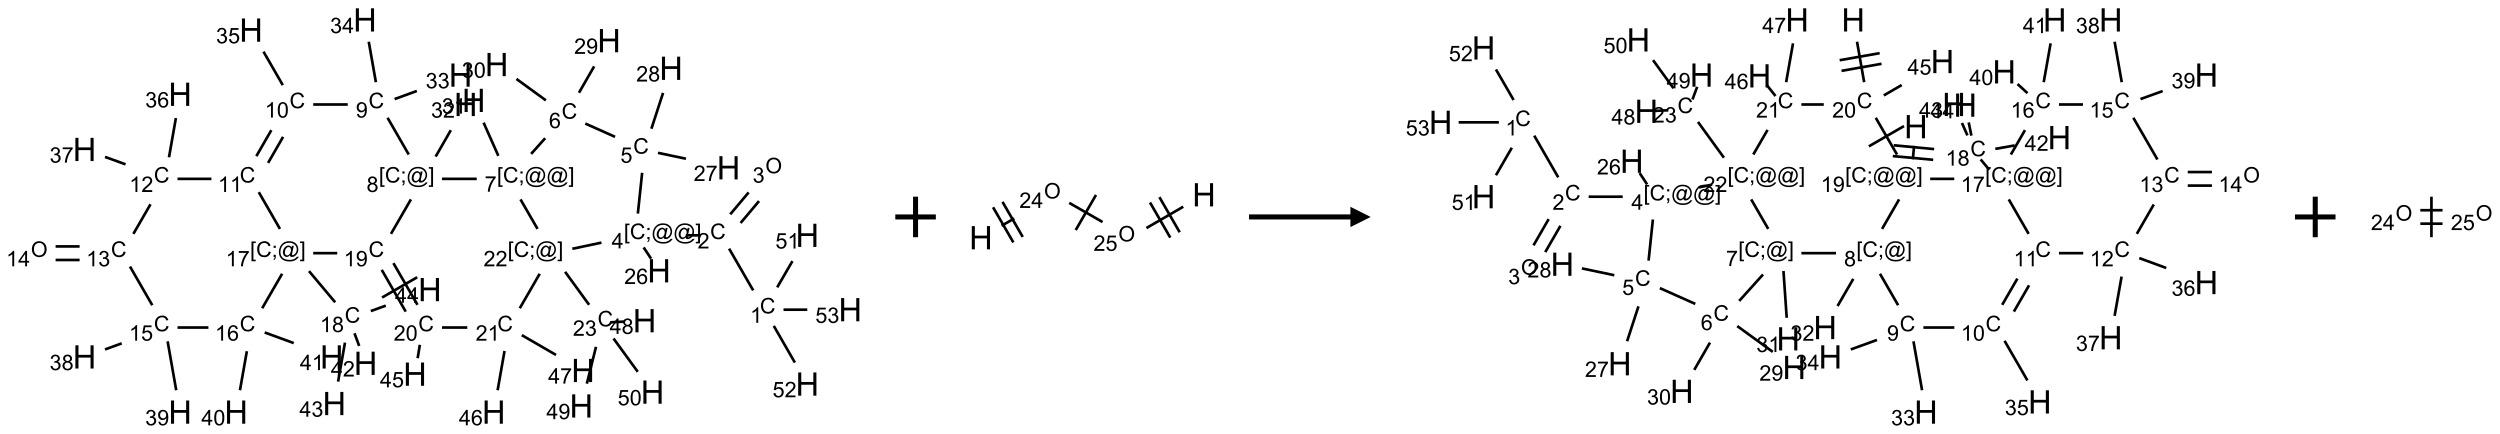 <?xml version="1.0" encoding="UTF-8"?>
<svg xmlns="http://www.w3.org/2000/svg" xmlns:xlink="http://www.w3.org/1999/xlink" width="1233" height="214" viewBox="0 0 1233 214">
<defs>
<g>
<g id="glyph-0-0">
<path d="M 1.332 0 L 1.332 -6.668 L 6.668 -6.668 L 6.668 0 Z M 1.5 -0.168 L 6.5 -0.168 L 6.5 -6.5 L 1.5 -6.5 Z M 1.5 -0.168 "/>
</g>
<g id="glyph-0-1">
<path d="M 6.27 -2.676 L 7.281 -2.422 C 7.07 -1.594 6.688 -0.961 6.137 -0.523 C 5.586 -0.086 4.914 0.129 4.121 0.129 C 3.297 0.129 2.629 -0.039 2.113 -0.371 C 1.598 -0.707 1.203 -1.191 0.934 -1.828 C 0.664 -2.465 0.531 -3.145 0.531 -3.875 C 0.531 -4.672 0.684 -5.363 0.988 -5.957 C 1.293 -6.547 1.723 -6.996 2.285 -7.305 C 2.844 -7.613 3.461 -7.766 4.137 -7.766 C 4.898 -7.766 5.543 -7.57 6.062 -7.184 C 6.582 -6.793 6.945 -6.246 7.152 -5.543 L 6.156 -5.309 C 5.98 -5.863 5.723 -6.266 5.387 -6.52 C 5.051 -6.773 4.625 -6.902 4.113 -6.902 C 3.527 -6.902 3.039 -6.762 2.645 -6.48 C 2.25 -6.199 1.973 -5.82 1.812 -5.348 C 1.652 -4.871 1.574 -4.383 1.574 -3.879 C 1.574 -3.23 1.668 -2.664 1.855 -2.18 C 2.047 -1.695 2.34 -1.332 2.738 -1.094 C 3.137 -0.855 3.57 -0.734 4.035 -0.734 C 4.602 -0.734 5.082 -0.898 5.473 -1.223 C 5.867 -1.551 6.133 -2.035 6.27 -2.676 Z M 6.27 -2.676 "/>
</g>
<g id="glyph-0-2">
<path d="M 3.973 0 L 3.035 0 L 3.035 -5.973 C 2.809 -5.758 2.516 -5.543 2.148 -5.328 C 1.781 -5.113 1.453 -4.953 1.16 -4.844 L 1.16 -5.75 C 1.684 -5.996 2.145 -6.297 2.535 -6.645 C 2.93 -6.996 3.207 -7.336 3.371 -7.668 L 3.973 -7.668 Z M 3.973 0 "/>
</g>
<g id="glyph-0-3">
<path d="M 5.371 -0.902 L 5.371 0 L 0.324 0 C 0.316 -0.227 0.352 -0.441 0.434 -0.652 C 0.562 -0.996 0.766 -1.332 1.051 -1.668 C 1.332 -2 1.742 -2.387 2.277 -2.824 C 3.105 -3.504 3.668 -4.043 3.957 -4.441 C 4.25 -4.84 4.395 -5.215 4.395 -5.566 C 4.395 -5.938 4.262 -6.254 3.996 -6.508 C 3.73 -6.762 3.387 -6.891 2.957 -6.891 C 2.508 -6.891 2.145 -6.754 1.875 -6.484 C 1.605 -6.215 1.469 -5.84 1.465 -5.359 L 0.5 -5.457 C 0.566 -6.176 0.812 -6.727 1.246 -7.102 C 1.676 -7.477 2.254 -7.668 2.98 -7.668 C 3.711 -7.668 4.293 -7.465 4.719 -7.059 C 5.145 -6.652 5.359 -6.148 5.359 -5.547 C 5.359 -5.242 5.297 -4.941 5.172 -4.645 C 5.047 -4.352 4.84 -4.039 4.551 -3.715 C 4.262 -3.387 3.777 -2.938 3.105 -2.371 C 2.543 -1.898 2.18 -1.578 2.02 -1.41 C 1.859 -1.242 1.73 -1.07 1.625 -0.902 Z M 5.371 -0.902 "/>
</g>
<g id="glyph-0-4">
<path d="M 0.516 -3.719 C 0.516 -4.984 0.855 -5.977 1.535 -6.695 C 2.215 -7.414 3.094 -7.77 4.172 -7.77 C 4.875 -7.77 5.512 -7.602 6.078 -7.266 C 6.645 -6.93 7.074 -6.461 7.371 -5.855 C 7.668 -5.254 7.816 -4.57 7.816 -3.809 C 7.816 -3.035 7.66 -2.34 7.348 -1.73 C 7.035 -1.117 6.594 -0.656 6.02 -0.34 C 5.449 -0.027 4.828 0.129 4.168 0.129 C 3.449 0.129 2.805 -0.043 2.238 -0.391 C 1.672 -0.738 1.246 -1.211 0.953 -1.812 C 0.66 -2.414 0.516 -3.047 0.516 -3.719 Z M 1.559 -3.703 C 1.559 -2.781 1.805 -2.059 2.301 -1.527 C 2.793 -1 3.414 -0.734 4.16 -0.734 C 4.922 -0.734 5.547 -1 6.039 -1.535 C 6.531 -2.07 6.777 -2.828 6.777 -3.812 C 6.777 -4.434 6.672 -4.977 6.461 -5.441 C 6.25 -5.902 5.945 -6.262 5.539 -6.52 C 5.133 -6.773 4.68 -6.902 4.176 -6.902 C 3.461 -6.902 2.848 -6.656 2.332 -6.164 C 1.816 -5.672 1.559 -4.852 1.559 -3.703 Z M 1.559 -3.703 "/>
</g>
<g id="glyph-0-5">
<path d="M 0.449 -2.016 L 1.387 -2.141 C 1.492 -1.609 1.676 -1.227 1.934 -0.992 C 2.191 -0.758 2.508 -0.641 2.879 -0.641 C 3.32 -0.641 3.695 -0.793 3.996 -1.098 C 4.301 -1.402 4.453 -1.781 4.453 -2.234 C 4.453 -2.664 4.312 -3.02 4.031 -3.301 C 3.75 -3.578 3.391 -3.719 2.957 -3.719 C 2.781 -3.719 2.562 -3.684 2.297 -3.613 L 2.402 -4.438 C 2.465 -4.43 2.516 -4.426 2.551 -4.426 C 2.949 -4.426 3.312 -4.531 3.629 -4.738 C 3.949 -4.949 4.109 -5.27 4.109 -5.703 C 4.109 -6.047 3.992 -6.332 3.762 -6.559 C 3.527 -6.785 3.227 -6.895 2.859 -6.895 C 2.496 -6.895 2.191 -6.781 1.949 -6.551 C 1.707 -6.324 1.547 -5.98 1.48 -5.52 L 0.543 -5.688 C 0.656 -6.316 0.918 -6.805 1.324 -7.148 C 1.73 -7.492 2.234 -7.668 2.84 -7.668 C 3.254 -7.668 3.641 -7.578 3.988 -7.398 C 4.34 -7.219 4.609 -6.977 4.793 -6.668 C 4.98 -6.359 5.074 -6.031 5.074 -5.684 C 5.074 -5.352 4.984 -5.051 4.809 -4.781 C 4.629 -4.512 4.367 -4.297 4.02 -4.137 C 4.473 -4.031 4.824 -3.816 5.074 -3.488 C 5.324 -3.16 5.449 -2.75 5.449 -2.254 C 5.449 -1.59 5.203 -1.023 4.719 -0.559 C 4.234 -0.098 3.617 0.137 2.875 0.137 C 2.203 0.137 1.648 -0.062 1.207 -0.465 C 0.762 -0.863 0.512 -1.379 0.449 -2.016 Z M 0.449 -2.016 "/>
</g>
<g id="glyph-0-6">
<path d="M 0.723 2.121 L 0.723 -7.637 L 2.793 -7.637 L 2.793 -6.859 L 1.66 -6.859 L 1.66 1.344 L 2.793 1.344 L 2.793 2.121 Z M 0.723 2.121 "/>
</g>
<g id="glyph-0-7">
<path d="M 0.949 -4.465 L 0.949 -5.531 L 2.016 -5.531 L 2.016 -4.465 Z M 0.949 0 L 0.949 -1.066 L 2.016 -1.066 L 2.016 0 C 2.016 0.391 1.945 0.711 1.809 0.949 C 1.668 1.191 1.449 1.379 1.145 1.512 L 0.887 1.109 C 1.082 1.023 1.23 0.895 1.324 0.727 C 1.418 0.559 1.469 0.316 1.48 0 Z M 0.949 0 "/>
</g>
<g id="glyph-0-8">
<path d="M 6.047 -0.848 C 5.82 -0.59 5.57 -0.379 5.289 -0.223 C 5.008 -0.062 4.73 0.016 4.449 0.016 C 4.141 0.016 3.84 -0.074 3.547 -0.254 C 3.254 -0.434 3.02 -0.715 2.836 -1.09 C 2.652 -1.465 2.562 -1.875 2.562 -2.324 C 2.562 -2.875 2.703 -3.43 2.988 -3.98 C 3.27 -4.535 3.621 -4.953 4.043 -5.23 C 4.461 -5.508 4.871 -5.645 5.266 -5.645 C 5.566 -5.645 5.855 -5.566 6.129 -5.41 C 6.402 -5.25 6.641 -5.012 6.84 -4.688 L 7.016 -5.496 L 7.949 -5.496 L 7.199 -2 C 7.094 -1.516 7.043 -1.246 7.043 -1.191 C 7.043 -1.098 7.078 -1.02 7.148 -0.949 C 7.219 -0.883 7.305 -0.848 7.406 -0.848 C 7.59 -0.848 7.832 -0.953 8.129 -1.168 C 8.527 -1.445 8.84 -1.816 9.07 -2.285 C 9.301 -2.75 9.418 -3.234 9.418 -3.73 C 9.418 -4.309 9.27 -4.852 8.973 -5.355 C 8.676 -5.859 8.23 -6.262 7.645 -6.562 C 7.055 -6.863 6.406 -7.016 5.691 -7.016 C 4.879 -7.016 4.137 -6.824 3.465 -6.445 C 2.793 -6.066 2.273 -5.52 1.902 -4.809 C 1.535 -4.098 1.348 -3.34 1.348 -2.527 C 1.348 -1.676 1.535 -0.941 1.902 -0.328 C 2.273 0.285 2.809 0.742 3.508 1.035 C 4.207 1.328 4.984 1.473 5.832 1.473 C 6.742 1.473 7.504 1.32 8.121 1.016 C 8.734 0.711 9.195 0.34 9.5 -0.098 L 10.441 -0.098 C 10.266 0.266 9.961 0.637 9.531 1.016 C 9.102 1.395 8.59 1.695 7.996 1.914 C 7.402 2.133 6.688 2.246 5.848 2.246 C 5.078 2.246 4.367 2.145 3.715 1.949 C 3.066 1.75 2.512 1.453 2.051 1.055 C 1.594 0.656 1.25 0.199 1.016 -0.316 C 0.723 -0.973 0.578 -1.684 0.578 -2.441 C 0.578 -3.289 0.75 -4.098 1.098 -4.863 C 1.523 -5.805 2.125 -6.527 2.902 -7.027 C 3.684 -7.527 4.629 -7.777 5.738 -7.777 C 6.602 -7.777 7.375 -7.602 8.059 -7.246 C 8.746 -6.895 9.285 -6.371 9.684 -5.672 C 10.02 -5.07 10.188 -4.418 10.188 -3.715 C 10.188 -2.707 9.832 -1.812 9.125 -1.031 C 8.492 -0.328 7.801 0.02 7.051 0.02 C 6.812 0.02 6.617 -0.016 6.473 -0.09 C 6.324 -0.16 6.215 -0.266 6.145 -0.402 C 6.102 -0.488 6.066 -0.637 6.047 -0.848 Z M 3.527 -2.262 C 3.527 -1.785 3.641 -1.414 3.863 -1.152 C 4.09 -0.887 4.348 -0.754 4.641 -0.754 C 4.836 -0.754 5.039 -0.812 5.254 -0.93 C 5.469 -1.047 5.676 -1.219 5.871 -1.449 C 6.066 -1.676 6.23 -1.969 6.355 -2.32 C 6.48 -2.672 6.543 -3.027 6.543 -3.379 C 6.543 -3.852 6.426 -4.219 6.191 -4.48 C 5.957 -4.738 5.672 -4.871 5.332 -4.871 C 5.109 -4.871 4.902 -4.812 4.707 -4.699 C 4.512 -4.586 4.32 -4.406 4.137 -4.156 C 3.953 -3.906 3.805 -3.602 3.691 -3.246 C 3.582 -2.887 3.527 -2.559 3.527 -2.262 Z M 3.527 -2.262 "/>
</g>
<g id="glyph-0-9">
<path d="M 2.27 2.121 L 0.203 2.121 L 0.203 1.344 L 1.332 1.344 L 1.332 -6.859 L 0.203 -6.859 L 0.203 -7.637 L 2.27 -7.637 Z M 2.27 2.121 "/>
</g>
<g id="glyph-0-10">
<path d="M 3.449 0 L 3.449 -1.828 L 0.137 -1.828 L 0.137 -2.688 L 3.621 -7.637 L 4.387 -7.637 L 4.387 -2.688 L 5.418 -2.688 L 5.418 -1.828 L 4.387 -1.828 L 4.387 0 Z M 3.449 -2.688 L 3.449 -6.129 L 1.059 -2.688 Z M 3.449 -2.688 "/>
</g>
<g id="glyph-0-11">
<path d="M 5.309 -5.766 L 4.375 -5.691 C 4.293 -6.059 4.172 -6.328 4.02 -6.496 C 3.766 -6.762 3.453 -6.895 3.082 -6.895 C 2.785 -6.895 2.523 -6.812 2.297 -6.645 C 2 -6.43 1.77 -6.117 1.598 -5.703 C 1.43 -5.289 1.34 -4.703 1.332 -3.938 C 1.559 -4.281 1.836 -4.535 2.16 -4.703 C 2.488 -4.871 2.828 -4.953 3.188 -4.953 C 3.812 -4.953 4.344 -4.723 4.785 -4.262 C 5.223 -3.801 5.441 -3.207 5.441 -2.48 C 5.441 -2 5.34 -1.555 5.133 -1.145 C 4.926 -0.73 4.641 -0.418 4.281 -0.199 C 3.922 0.02 3.512 0.129 3.051 0.129 C 2.27 0.129 1.633 -0.156 1.141 -0.73 C 0.648 -1.305 0.402 -2.254 0.402 -3.574 C 0.402 -5.051 0.672 -6.121 1.219 -6.793 C 1.695 -7.375 2.336 -7.668 3.141 -7.668 C 3.742 -7.668 4.234 -7.5 4.617 -7.16 C 5 -6.824 5.23 -6.359 5.309 -5.766 Z M 1.48 -2.473 C 1.48 -2.152 1.547 -1.844 1.684 -1.547 C 1.82 -1.25 2.016 -1.027 2.262 -0.871 C 2.508 -0.719 2.766 -0.641 3.035 -0.641 C 3.434 -0.641 3.773 -0.801 4.059 -1.121 C 4.344 -1.441 4.484 -1.875 4.484 -2.422 C 4.484 -2.949 4.344 -3.367 4.062 -3.668 C 3.781 -3.973 3.426 -4.125 3 -4.125 C 2.578 -4.125 2.219 -3.973 1.922 -3.668 C 1.625 -3.363 1.48 -2.969 1.48 -2.473 Z M 1.48 -2.473 "/>
</g>
<g id="glyph-0-12">
<path d="M 0.441 -2 L 1.426 -2.082 C 1.5 -1.605 1.668 -1.242 1.934 -1.004 C 2.199 -0.762 2.52 -0.641 2.895 -0.641 C 3.348 -0.641 3.73 -0.812 4.043 -1.152 C 4.355 -1.492 4.512 -1.941 4.512 -2.504 C 4.512 -3.039 4.359 -3.461 4.059 -3.77 C 3.758 -4.078 3.367 -4.234 2.879 -4.234 C 2.578 -4.234 2.305 -4.164 2.062 -4.027 C 1.82 -3.891 1.629 -3.715 1.488 -3.496 L 0.609 -3.609 L 1.348 -7.531 L 5.145 -7.531 L 5.145 -6.637 L 2.098 -6.637 L 1.688 -4.582 C 2.145 -4.902 2.625 -5.062 3.129 -5.062 C 3.797 -5.062 4.359 -4.832 4.816 -4.371 C 5.277 -3.91 5.504 -3.312 5.504 -2.59 C 5.504 -1.898 5.305 -1.301 4.902 -0.797 C 4.41 -0.18 3.742 0.129 2.895 0.129 C 2.199 0.129 1.633 -0.062 1.195 -0.453 C 0.758 -0.844 0.504 -1.359 0.441 -2 Z M 0.441 -2 "/>
</g>
<g id="glyph-0-13">
<path d="M 0.504 -6.637 L 0.504 -7.535 L 5.449 -7.535 L 5.449 -6.809 C 4.961 -6.289 4.48 -5.602 4.004 -4.746 C 3.527 -3.887 3.156 -3.004 2.895 -2.098 C 2.707 -1.461 2.59 -0.762 2.535 0 L 1.574 0 C 1.582 -0.602 1.703 -1.328 1.926 -2.176 C 2.152 -3.027 2.477 -3.848 2.898 -4.637 C 3.32 -5.426 3.77 -6.094 4.246 -6.637 Z M 0.504 -6.637 "/>
</g>
<g id="glyph-0-14">
<path d="M 1.887 -4.141 C 1.496 -4.281 1.207 -4.484 1.02 -4.75 C 0.832 -5.016 0.738 -5.328 0.738 -5.699 C 0.738 -6.254 0.938 -6.719 1.34 -7.098 C 1.738 -7.477 2.27 -7.668 2.934 -7.668 C 3.598 -7.668 4.137 -7.473 4.543 -7.086 C 4.949 -6.699 5.152 -6.227 5.152 -5.672 C 5.152 -5.316 5.059 -5.008 4.871 -4.746 C 4.688 -4.484 4.406 -4.281 4.027 -4.141 C 4.496 -3.988 4.852 -3.742 5.098 -3.402 C 5.34 -3.062 5.465 -2.656 5.465 -2.184 C 5.465 -1.531 5.234 -0.98 4.77 -0.535 C 4.309 -0.09 3.703 0.129 2.949 0.129 C 2.195 0.129 1.586 -0.094 1.125 -0.539 C 0.664 -0.984 0.434 -1.543 0.434 -2.207 C 0.434 -2.703 0.559 -3.121 0.809 -3.457 C 1.062 -3.793 1.422 -4.02 1.887 -4.141 Z M 1.699 -5.73 C 1.699 -5.367 1.812 -5.074 2.047 -4.844 C 2.281 -4.613 2.582 -4.5 2.953 -4.5 C 3.312 -4.5 3.609 -4.613 3.84 -4.84 C 4.07 -5.066 4.188 -5.348 4.188 -5.676 C 4.188 -6.02 4.07 -6.309 3.832 -6.543 C 3.594 -6.777 3.297 -6.895 2.941 -6.895 C 2.586 -6.895 2.289 -6.781 2.051 -6.551 C 1.816 -6.324 1.699 -6.047 1.699 -5.73 Z M 1.395 -2.203 C 1.395 -1.938 1.461 -1.676 1.586 -1.426 C 1.711 -1.176 1.902 -0.984 2.152 -0.848 C 2.402 -0.711 2.672 -0.641 2.957 -0.641 C 3.406 -0.641 3.777 -0.785 4.066 -1.074 C 4.359 -1.363 4.504 -1.727 4.504 -2.172 C 4.504 -2.625 4.355 -2.996 4.055 -3.293 C 3.754 -3.586 3.379 -3.734 2.926 -3.734 C 2.484 -3.734 2.121 -3.59 1.832 -3.297 C 1.543 -3.004 1.395 -2.641 1.395 -2.203 Z M 1.395 -2.203 "/>
</g>
<g id="glyph-0-15">
<path d="M 0.582 -1.766 L 1.484 -1.848 C 1.562 -1.426 1.707 -1.117 1.922 -0.926 C 2.137 -0.734 2.414 -0.641 2.75 -0.641 C 3.039 -0.641 3.289 -0.707 3.508 -0.84 C 3.727 -0.973 3.902 -1.148 4.043 -1.367 C 4.18 -1.586 4.297 -1.887 4.391 -2.262 C 4.484 -2.637 4.531 -3.016 4.531 -3.406 C 4.531 -3.449 4.531 -3.512 4.527 -3.594 C 4.34 -3.297 4.082 -3.055 3.758 -2.867 C 3.434 -2.68 3.082 -2.59 2.703 -2.59 C 2.07 -2.59 1.535 -2.816 1.098 -3.277 C 0.66 -3.734 0.441 -4.34 0.441 -5.09 C 0.441 -5.863 0.672 -6.484 1.129 -6.957 C 1.586 -7.43 2.156 -7.668 2.844 -7.668 C 3.34 -7.668 3.793 -7.531 4.207 -7.266 C 4.617 -7 4.93 -6.617 5.145 -6.121 C 5.355 -5.629 5.465 -4.91 5.465 -3.973 C 5.465 -2.996 5.359 -2.223 5.145 -1.645 C 4.934 -1.066 4.617 -0.625 4.199 -0.324 C 3.781 -0.02 3.293 0.129 2.73 0.129 C 2.133 0.129 1.645 -0.035 1.266 -0.367 C 0.887 -0.699 0.66 -1.164 0.582 -1.766 Z M 4.422 -5.137 C 4.422 -5.676 4.277 -6.102 3.992 -6.418 C 3.707 -6.734 3.359 -6.891 2.957 -6.891 C 2.543 -6.891 2.18 -6.719 1.871 -6.379 C 1.562 -6.039 1.406 -5.598 1.406 -5.059 C 1.406 -4.57 1.555 -4.176 1.848 -3.871 C 2.141 -3.566 2.5 -3.418 2.934 -3.418 C 3.367 -3.418 3.723 -3.57 4.004 -3.871 C 4.281 -4.176 4.422 -4.598 4.422 -5.137 Z M 4.422 -5.137 "/>
</g>
<g id="glyph-0-16">
<path d="M 0.441 -3.766 C 0.441 -4.668 0.535 -5.395 0.723 -5.945 C 0.906 -6.496 1.184 -6.922 1.551 -7.219 C 1.918 -7.516 2.375 -7.668 2.934 -7.668 C 3.344 -7.668 3.703 -7.586 4.012 -7.418 C 4.32 -7.254 4.574 -7.016 4.777 -6.707 C 4.977 -6.395 5.137 -6.016 5.25 -5.57 C 5.363 -5.125 5.422 -4.523 5.422 -3.766 C 5.422 -2.871 5.328 -2.148 5.145 -1.598 C 4.961 -1.047 4.688 -0.621 4.32 -0.32 C 3.953 -0.02 3.492 0.129 2.934 0.129 C 2.195 0.129 1.617 -0.133 1.199 -0.66 C 0.695 -1.297 0.441 -2.332 0.441 -3.766 Z M 1.406 -3.766 C 1.406 -2.512 1.555 -1.68 1.848 -1.262 C 2.141 -0.848 2.5 -0.641 2.934 -0.641 C 3.363 -0.641 3.727 -0.848 4.02 -1.266 C 4.312 -1.684 4.457 -2.516 4.457 -3.766 C 4.457 -5.023 4.312 -5.859 4.02 -6.27 C 3.727 -6.684 3.359 -6.891 2.922 -6.891 C 2.492 -6.891 2.148 -6.707 1.891 -6.344 C 1.566 -5.879 1.406 -5.02 1.406 -3.766 Z M 1.406 -3.766 "/>
</g>
<g id="glyph-1-0">
<path d="M 2 0 L 2 -10 L 10 -10 L 10 0 Z M 2.25 -0.25 L 9.75 -0.25 L 9.75 -9.75 L 2.25 -9.75 Z M 2.25 -0.25 "/>
</g>
<g id="glyph-1-1">
<path d="M 1.281 0 L 1.281 -11.453 L 2.797 -11.453 L 2.797 -6.75 L 8.75 -6.75 L 8.75 -11.453 L 10.266 -11.453 L 10.266 0 L 8.75 0 L 8.75 -5.398 L 2.797 -5.398 L 2.797 0 Z M 1.281 0 "/>
</g>
</g>
</defs>
<path fill="none" stroke-width="0.033" stroke-linecap="butt" stroke-linejoin="miter" stroke="rgb(0%, 0%, 0%)" stroke-opacity="1" stroke-miterlimit="10" d="M 8.838 3.335 L 8.541 2.82 " transform="matrix(40, 0, 0, 40, 17.949, 9.818)"/>
<path fill="none" stroke-width="0.033" stroke-linecap="butt" stroke-linejoin="miter" stroke="rgb(0%, 0%, 0%)" stroke-opacity="1" stroke-miterlimit="10" d="M 8.683 2.504 L 8.91 2.234 " transform="matrix(40, 0, 0, 40, 17.949, 9.818)"/>
<path fill="none" stroke-width="0.033" stroke-linecap="butt" stroke-linejoin="miter" stroke="rgb(0%, 0%, 0%)" stroke-opacity="1" stroke-miterlimit="10" d="M 8.555 2.397 L 8.782 2.127 " transform="matrix(40, 0, 0, 40, 17.949, 9.818)"/>
<path fill="none" stroke-width="0.033" stroke-linecap="butt" stroke-linejoin="miter" stroke="rgb(0%, 0%, 0%)" stroke-opacity="1" stroke-miterlimit="10" d="M 8.175 2.656 L 8.008 2.656 " transform="matrix(40, 0, 0, 40, 17.949, 9.818)"/>
<path fill="none" stroke-width="0.033" stroke-linecap="butt" stroke-linejoin="miter" stroke="rgb(0%, 0%, 0%)" stroke-opacity="1" stroke-miterlimit="10" d="M 7.487 2.805 L 7.579 2.944 " transform="matrix(40, 0, 0, 40, 17.949, 9.818)"/>
<path fill="none" stroke-width="0.033" stroke-linecap="butt" stroke-linejoin="miter" stroke="rgb(0%, 0%, 0%)" stroke-opacity="1" stroke-miterlimit="10" d="M 7.416 2.388 L 7.469 1.885 " transform="matrix(40, 0, 0, 40, 17.949, 9.818)"/>
<path fill="none" stroke-width="0.033" stroke-linecap="butt" stroke-linejoin="miter" stroke="rgb(0%, 0%, 0%)" stroke-opacity="1" stroke-miterlimit="10" d="M 7.664 1.639 L 8.009 1.712 " transform="matrix(40, 0, 0, 40, 17.949, 9.818)"/>
<path fill="none" stroke-width="0.033" stroke-linecap="butt" stroke-linejoin="miter" stroke="rgb(0%, 0%, 0%)" stroke-opacity="1" stroke-miterlimit="10" d="M 7.583 1.342 L 7.727 0.9 " transform="matrix(40, 0, 0, 40, 17.949, 9.818)"/>
<path fill="none" stroke-width="0.033" stroke-linecap="butt" stroke-linejoin="miter" stroke="rgb(0%, 0%, 0%)" stroke-opacity="1" stroke-miterlimit="10" d="M 7.135 1.442 L 6.768 1.278 " transform="matrix(40, 0, 0, 40, 17.949, 9.818)"/>
<path fill="none" stroke-width="0.033" stroke-linecap="butt" stroke-linejoin="miter" stroke="rgb(0%, 0%, 0%)" stroke-opacity="1" stroke-miterlimit="10" d="M 6.69 0.898 L 6.877 0.573 " transform="matrix(40, 0, 0, 40, 17.949, 9.818)"/>
<path fill="none" stroke-width="0.033" stroke-linecap="butt" stroke-linejoin="miter" stroke="rgb(0%, 0%, 0%)" stroke-opacity="1" stroke-miterlimit="10" d="M 6.282 0.992 L 5.919 0.728 " transform="matrix(40, 0, 0, 40, 17.949, 9.818)"/>
<path fill="none" stroke-width="0.033" stroke-linecap="butt" stroke-linejoin="miter" stroke="rgb(0%, 0%, 0%)" stroke-opacity="1" stroke-miterlimit="10" d="M 6.273 1.459 L 6.1 1.652 " transform="matrix(40, 0, 0, 40, 17.949, 9.818)"/>
<path fill="none" stroke-width="0.033" stroke-linecap="butt" stroke-linejoin="miter" stroke="rgb(0%, 0%, 0%)" stroke-opacity="1" stroke-miterlimit="10" d="M 5.696 1.676 L 5.514 1.267 " transform="matrix(40, 0, 0, 40, 17.949, 9.818)"/>
<path fill="none" stroke-width="0.033" stroke-linecap="butt" stroke-linejoin="miter" stroke="rgb(0%, 0%, 0%)" stroke-opacity="1" stroke-miterlimit="10" d="M 5.429 1.96 L 5.001 1.96 " transform="matrix(40, 0, 0, 40, 17.949, 9.818)"/>
<path fill="none" stroke-width="0.033" stroke-linecap="butt" stroke-linejoin="miter" stroke="rgb(0%, 0%, 0%)" stroke-opacity="1" stroke-miterlimit="10" d="M 4.923 1.685 L 5.11 1.36 " transform="matrix(40, 0, 0, 40, 17.949, 9.818)"/>
<path fill="none" stroke-width="0.033" stroke-linecap="butt" stroke-linejoin="miter" stroke="rgb(0%, 0%, 0%)" stroke-opacity="1" stroke-miterlimit="10" d="M 4.591 1.66 L 4.33 1.207 " transform="matrix(40, 0, 0, 40, 17.949, 9.818)"/>
<path fill="none" stroke-width="0.033" stroke-linecap="butt" stroke-linejoin="miter" stroke="rgb(0%, 0%, 0%)" stroke-opacity="1" stroke-miterlimit="10" d="M 4.417 0.976 L 4.691 0.876 " transform="matrix(40, 0, 0, 40, 17.949, 9.818)"/>
<path fill="none" stroke-width="0.033" stroke-linecap="butt" stroke-linejoin="miter" stroke="rgb(0%, 0%, 0%)" stroke-opacity="1" stroke-miterlimit="10" d="M 4.186 0.768 L 4.098 0.269 " transform="matrix(40, 0, 0, 40, 17.949, 9.818)"/>
<path fill="none" stroke-width="0.033" stroke-linecap="butt" stroke-linejoin="miter" stroke="rgb(0%, 0%, 0%)" stroke-opacity="1" stroke-miterlimit="10" d="M 3.839 1.043 L 3.413 1.043 " transform="matrix(40, 0, 0, 40, 17.949, 9.818)"/>
<path fill="none" stroke-width="0.033" stroke-linecap="butt" stroke-linejoin="miter" stroke="rgb(0%, 0%, 0%)" stroke-opacity="1" stroke-miterlimit="10" d="M 3.038 0.804 L 2.8 0.391 " transform="matrix(40, 0, 0, 40, 17.949, 9.818)"/>
<path fill="none" stroke-width="0.033" stroke-linecap="butt" stroke-linejoin="miter" stroke="rgb(0%, 0%, 0%)" stroke-opacity="1" stroke-miterlimit="10" d="M 2.897 1.359 L 2.712 1.68 " transform="matrix(40, 0, 0, 40, 17.949, 9.818)"/>
<path fill="none" stroke-width="0.033" stroke-linecap="butt" stroke-linejoin="miter" stroke="rgb(0%, 0%, 0%)" stroke-opacity="1" stroke-miterlimit="10" d="M 3.042 1.442 L 2.857 1.763 " transform="matrix(40, 0, 0, 40, 17.949, 9.818)"/>
<path fill="none" stroke-width="0.033" stroke-linecap="butt" stroke-linejoin="miter" stroke="rgb(0%, 0%, 0%)" stroke-opacity="1" stroke-miterlimit="10" d="M 2.158 1.96 L 1.74 1.96 " transform="matrix(40, 0, 0, 40, 17.949, 9.818)"/>
<path fill="none" stroke-width="0.033" stroke-linecap="butt" stroke-linejoin="miter" stroke="rgb(0%, 0%, 0%)" stroke-opacity="1" stroke-miterlimit="10" d="M 1.635 1.694 L 1.72 1.21 " transform="matrix(40, 0, 0, 40, 17.949, 9.818)"/>
<path fill="none" stroke-width="0.033" stroke-linecap="butt" stroke-linejoin="miter" stroke="rgb(0%, 0%, 0%)" stroke-opacity="1" stroke-miterlimit="10" d="M 1.099 1.781 L 0.846 1.689 " transform="matrix(40, 0, 0, 40, 17.949, 9.818)"/>
<path fill="none" stroke-width="0.033" stroke-linecap="butt" stroke-linejoin="miter" stroke="rgb(0%, 0%, 0%)" stroke-opacity="1" stroke-miterlimit="10" d="M 1.407 2.273 L 1.196 2.638 " transform="matrix(40, 0, 0, 40, 17.949, 9.818)"/>
<path fill="none" stroke-width="0.033" stroke-linecap="butt" stroke-linejoin="miter" stroke="rgb(0%, 0%, 0%)" stroke-opacity="1" stroke-miterlimit="10" d="M 0.533 2.793 L 0.237 2.793 " transform="matrix(40, 0, 0, 40, 17.949, 9.818)"/>
<path fill="none" stroke-width="0.033" stroke-linecap="butt" stroke-linejoin="miter" stroke="rgb(0%, 0%, 0%)" stroke-opacity="1" stroke-miterlimit="10" d="M 0.533 2.96 L 0.237 2.96 " transform="matrix(40, 0, 0, 40, 17.949, 9.818)"/>
<path fill="none" stroke-width="0.033" stroke-linecap="butt" stroke-linejoin="miter" stroke="rgb(0%, 0%, 0%)" stroke-opacity="1" stroke-miterlimit="10" d="M 1.154 3.041 L 1.429 3.518 " transform="matrix(40, 0, 0, 40, 17.949, 9.818)"/>
<path fill="none" stroke-width="0.033" stroke-linecap="butt" stroke-linejoin="miter" stroke="rgb(0%, 0%, 0%)" stroke-opacity="1" stroke-miterlimit="10" d="M 1.052 3.988 L 0.846 4.063 " transform="matrix(40, 0, 0, 40, 17.949, 9.818)"/>
<path fill="none" stroke-width="0.033" stroke-linecap="butt" stroke-linejoin="miter" stroke="rgb(0%, 0%, 0%)" stroke-opacity="1" stroke-miterlimit="10" d="M 1.618 3.963 L 1.724 4.566 " transform="matrix(40, 0, 0, 40, 17.949, 9.818)"/>
<path fill="none" stroke-width="0.033" stroke-linecap="butt" stroke-linejoin="miter" stroke="rgb(0%, 0%, 0%)" stroke-opacity="1" stroke-miterlimit="10" d="M 1.74 3.793 L 2.121 3.793 " transform="matrix(40, 0, 0, 40, 17.949, 9.818)"/>
<path fill="none" stroke-width="0.033" stroke-linecap="butt" stroke-linejoin="miter" stroke="rgb(0%, 0%, 0%)" stroke-opacity="1" stroke-miterlimit="10" d="M 2.595 4.085 L 2.51 4.566 " transform="matrix(40, 0, 0, 40, 17.949, 9.818)"/>
<path fill="none" stroke-width="0.033" stroke-linecap="butt" stroke-linejoin="miter" stroke="rgb(0%, 0%, 0%)" stroke-opacity="1" stroke-miterlimit="10" d="M 2.815 3.854 L 3.173 3.985 " transform="matrix(40, 0, 0, 40, 17.949, 9.818)"/>
<path fill="none" stroke-width="0.033" stroke-linecap="butt" stroke-linejoin="miter" stroke="rgb(0%, 0%, 0%)" stroke-opacity="1" stroke-miterlimit="10" d="M 2.784 3.555 L 3.03 3.13 " transform="matrix(40, 0, 0, 40, 17.949, 9.818)"/>
<path fill="none" stroke-width="0.033" stroke-linecap="butt" stroke-linejoin="miter" stroke="rgb(0%, 0%, 0%)" stroke-opacity="1" stroke-miterlimit="10" d="M 3.003 2.577 L 2.742 2.124 " transform="matrix(40, 0, 0, 40, 17.949, 9.818)"/>
<path fill="none" stroke-width="0.033" stroke-linecap="butt" stroke-linejoin="miter" stroke="rgb(0%, 0%, 0%)" stroke-opacity="1" stroke-miterlimit="10" d="M 3.361 3.097 L 3.684 3.482 " transform="matrix(40, 0, 0, 40, 17.949, 9.818)"/>
<path fill="none" stroke-width="0.033" stroke-linecap="butt" stroke-linejoin="miter" stroke="rgb(0%, 0%, 0%)" stroke-opacity="1" stroke-miterlimit="10" d="M 3.922 3.864 L 3.98 4.02 " transform="matrix(40, 0, 0, 40, 17.949, 9.818)"/>
<path fill="none" stroke-width="0.033" stroke-linecap="butt" stroke-linejoin="miter" stroke="rgb(0%, 0%, 0%)" stroke-opacity="1" stroke-miterlimit="10" d="M 3.805 3.979 L 3.72 4.46 " transform="matrix(40, 0, 0, 40, 17.949, 9.818)"/>
<path fill="none" stroke-width="0.033" stroke-linecap="butt" stroke-linejoin="miter" stroke="rgb(0%, 0%, 0%)" stroke-opacity="1" stroke-miterlimit="10" d="M 4.123 3.59 L 4.308 3.523 " transform="matrix(40, 0, 0, 40, 17.949, 9.818)"/>
<path fill="none" stroke-width="0.033" stroke-linecap="butt" stroke-linejoin="miter" stroke="rgb(0%, 0%, 0%)" stroke-opacity="1" stroke-miterlimit="10" d="M 3.413 2.876 L 3.709 2.876 " transform="matrix(40, 0, 0, 40, 17.949, 9.818)"/>
<path fill="none" stroke-width="0.033" stroke-linecap="butt" stroke-linejoin="miter" stroke="rgb(0%, 0%, 0%)" stroke-opacity="1" stroke-miterlimit="10" d="M 4.372 2.638 L 4.618 2.213 " transform="matrix(40, 0, 0, 40, 17.949, 9.818)"/>
<path fill="none" stroke-width="0.033" stroke-linecap="butt" stroke-linejoin="miter" stroke="rgb(0%, 0%, 0%)" stroke-opacity="1" stroke-miterlimit="10" d="M 4.258 3.082 L 4.554 3.597 " transform="matrix(40, 0, 0, 40, 17.949, 9.818)"/>
<path fill="none" stroke-width="0.033" stroke-linecap="butt" stroke-linejoin="miter" stroke="rgb(0%, 0%, 0%)" stroke-opacity="1" stroke-miterlimit="10" d="M 4.402 2.999 L 4.699 3.513 " transform="matrix(40, 0, 0, 40, 17.949, 9.818)"/>
<path fill="none" stroke-width="0.033" stroke-linecap="butt" stroke-linejoin="miter" stroke="rgb(0%, 0%, 0%)" stroke-opacity="1" stroke-miterlimit="10" d="M 4.262 3.423 L 4.695 3.173 " transform="matrix(40, 0, 0, 40, 17.949, 9.818)"/>
<path fill="none" stroke-width="0.033" stroke-linecap="butt" stroke-linejoin="miter" stroke="rgb(0%, 0%, 0%)" stroke-opacity="1" stroke-miterlimit="10" d="M 4.728 4.006 L 4.701 4.171 " transform="matrix(40, 0, 0, 40, 17.949, 9.818)"/>
<path fill="none" stroke-width="0.033" stroke-linecap="butt" stroke-linejoin="miter" stroke="rgb(0%, 0%, 0%)" stroke-opacity="1" stroke-miterlimit="10" d="M 5.001 3.793 L 5.313 3.793 " transform="matrix(40, 0, 0, 40, 17.949, 9.818)"/>
<path fill="none" stroke-width="0.033" stroke-linecap="butt" stroke-linejoin="miter" stroke="rgb(0%, 0%, 0%)" stroke-opacity="1" stroke-miterlimit="10" d="M 5.772 4.082 L 5.687 4.566 " transform="matrix(40, 0, 0, 40, 17.949, 9.818)"/>
<path fill="none" stroke-width="0.033" stroke-linecap="butt" stroke-linejoin="miter" stroke="rgb(0%, 0%, 0%)" stroke-opacity="1" stroke-miterlimit="10" d="M 5.985 3.887 L 6.407 4.131 " transform="matrix(40, 0, 0, 40, 17.949, 9.818)"/>
<path fill="none" stroke-width="0.033" stroke-linecap="butt" stroke-linejoin="miter" stroke="rgb(0%, 0%, 0%)" stroke-opacity="1" stroke-miterlimit="10" d="M 5.96 3.555 L 6.206 3.13 " transform="matrix(40, 0, 0, 40, 17.949, 9.818)"/>
<path fill="none" stroke-width="0.033" stroke-linecap="butt" stroke-linejoin="miter" stroke="rgb(0%, 0%, 0%)" stroke-opacity="1" stroke-miterlimit="10" d="M 6.608 2.822 L 6.967 2.746 " transform="matrix(40, 0, 0, 40, 17.949, 9.818)"/>
<path fill="none" stroke-width="0.033" stroke-linecap="butt" stroke-linejoin="miter" stroke="rgb(0%, 0%, 0%)" stroke-opacity="1" stroke-miterlimit="10" d="M 6.179 2.577 L 5.969 2.213 " transform="matrix(40, 0, 0, 40, 17.949, 9.818)"/>
<path fill="none" stroke-width="0.033" stroke-linecap="butt" stroke-linejoin="miter" stroke="rgb(0%, 0%, 0%)" stroke-opacity="1" stroke-miterlimit="10" d="M 6.519 3.106 L 6.815 3.513 " transform="matrix(40, 0, 0, 40, 17.949, 9.818)"/>
<path fill="none" stroke-width="0.033" stroke-linecap="butt" stroke-linejoin="miter" stroke="rgb(0%, 0%, 0%)" stroke-opacity="1" stroke-miterlimit="10" d="M 7.085 3.728 L 7.251 3.72 " transform="matrix(40, 0, 0, 40, 17.949, 9.818)"/>
<path fill="none" stroke-width="0.033" stroke-linecap="butt" stroke-linejoin="miter" stroke="rgb(0%, 0%, 0%)" stroke-opacity="1" stroke-miterlimit="10" d="M 6.9 4.031 L 6.787 4.485 " transform="matrix(40, 0, 0, 40, 17.949, 9.818)"/>
<path fill="none" stroke-width="0.033" stroke-linecap="butt" stroke-linejoin="miter" stroke="rgb(0%, 0%, 0%)" stroke-opacity="1" stroke-miterlimit="10" d="M 7.116 3.928 L 7.415 4.339 " transform="matrix(40, 0, 0, 40, 17.949, 9.818)"/>
<path fill="none" stroke-width="0.033" stroke-linecap="butt" stroke-linejoin="miter" stroke="rgb(0%, 0%, 0%)" stroke-opacity="1" stroke-miterlimit="10" d="M 9.134 3.298 L 9.322 2.974 " transform="matrix(40, 0, 0, 40, 17.949, 9.818)"/>
<path fill="none" stroke-width="0.033" stroke-linecap="butt" stroke-linejoin="miter" stroke="rgb(0%, 0%, 0%)" stroke-opacity="1" stroke-miterlimit="10" d="M 9.092 3.773 L 9.352 4.225 " transform="matrix(40, 0, 0, 40, 17.949, 9.818)"/>
<path fill="none" stroke-width="0.033" stroke-linecap="butt" stroke-linejoin="miter" stroke="rgb(0%, 0%, 0%)" stroke-opacity="1" stroke-miterlimit="10" d="M 9.212 3.573 L 9.505 3.573 " transform="matrix(40, 0, 0, 40, 17.949, 9.818)"/>
<g fill="rgb(0%, 0%, 0%)" fill-opacity="1">
<use xlink:href="#glyph-0-1" x="374.762" y="154.586"/>
</g>
<g fill="rgb(0%, 0%, 0%)" fill-opacity="1">
<use xlink:href="#glyph-0-2" x="369.984" y="159.223"/>
</g>
<g fill="rgb(0%, 0%, 0%)" fill-opacity="1">
<use xlink:href="#glyph-0-1" x="350.215" y="117.91"/>
</g>
<g fill="rgb(0%, 0%, 0%)" fill-opacity="1">
<use xlink:href="#glyph-0-3" x="344.043" y="122.547"/>
</g>
<g fill="rgb(0%, 0%, 0%)" fill-opacity="1">
<use xlink:href="#glyph-0-4" x="377.449" y="85.477"/>
</g>
<g fill="rgb(0%, 0%, 0%)" fill-opacity="1">
<use xlink:href="#glyph-0-5" x="371.184" y="90.105"/>
</g>
<g fill="rgb(0%, 0%, 0%)" fill-opacity="1">
<use xlink:href="#glyph-0-6" x="307.672" y="117.918"/>
<use xlink:href="#glyph-0-1" x="310.635" y="117.918"/>
<use xlink:href="#glyph-0-7" x="318.339" y="117.918"/>
<use xlink:href="#glyph-0-8" x="321.302" y="117.918"/>
<use xlink:href="#glyph-0-8" x="332.13" y="117.918"/>
<use xlink:href="#glyph-0-9" x="342.958" y="117.918"/>
</g>
<g fill="rgb(0%, 0%, 0%)" fill-opacity="1">
<use xlink:href="#glyph-0-10" x="301.648" y="122.516"/>
</g>
<g fill="rgb(0%, 0%, 0%)" fill-opacity="1">
<use xlink:href="#glyph-1-1" x="319.27" y="139.285"/>
</g>
<g fill="rgb(0%, 0%, 0%)" fill-opacity="1">
<use xlink:href="#glyph-0-3" x="307.844" y="140.078"/>
<use xlink:href="#glyph-0-11" x="313.776" y="140.078"/>
</g>
<g fill="rgb(0%, 0%, 0%)" fill-opacity="1">
<use xlink:href="#glyph-0-1" x="312.293" y="75.797"/>
</g>
<g fill="rgb(0%, 0%, 0%)" fill-opacity="1">
<use xlink:href="#glyph-0-12" x="305.984" y="80.301"/>
</g>
<g fill="rgb(0%, 0%, 0%)" fill-opacity="1">
<use xlink:href="#glyph-1-1" x="353.535" y="88.484"/>
</g>
<g fill="rgb(0%, 0%, 0%)" fill-opacity="1">
<use xlink:href="#glyph-0-3" x="342.105" y="89.277"/>
<use xlink:href="#glyph-0-13" x="348.038" y="89.277"/>
</g>
<g fill="rgb(0%, 0%, 0%)" fill-opacity="1">
<use xlink:href="#glyph-1-1" x="325.199" y="39.402"/>
</g>
<g fill="rgb(0%, 0%, 0%)" fill-opacity="1">
<use xlink:href="#glyph-0-3" x="313.75" y="40.195"/>
<use xlink:href="#glyph-0-14" x="319.682" y="40.195"/>
</g>
<g fill="rgb(0%, 0%, 0%)" fill-opacity="1">
<use xlink:href="#glyph-0-1" x="276.98" y="58.57"/>
</g>
<g fill="rgb(0%, 0%, 0%)" fill-opacity="1">
<use xlink:href="#glyph-0-11" x="270.734" y="63.207"/>
</g>
<g fill="rgb(0%, 0%, 0%)" fill-opacity="1">
<use xlink:href="#glyph-1-1" x="294.602" y="25.781"/>
</g>
<g fill="rgb(0%, 0%, 0%)" fill-opacity="1">
<use xlink:href="#glyph-0-3" x="283.152" y="26.57"/>
<use xlink:href="#glyph-0-15" x="289.085" y="26.57"/>
</g>
<g fill="rgb(0%, 0%, 0%)" fill-opacity="1">
<use xlink:href="#glyph-1-1" x="239.168" y="37.562"/>
</g>
<g fill="rgb(0%, 0%, 0%)" fill-opacity="1">
<use xlink:href="#glyph-0-5" x="227.758" y="38.355"/>
<use xlink:href="#glyph-0-16" x="233.69" y="38.355"/>
</g>
<g fill="rgb(0%, 0%, 0%)" fill-opacity="1">
<use xlink:href="#glyph-0-6" x="245.074" y="90.051"/>
<use xlink:href="#glyph-0-1" x="248.038" y="90.051"/>
<use xlink:href="#glyph-0-7" x="255.741" y="90.051"/>
<use xlink:href="#glyph-0-8" x="258.704" y="90.051"/>
<use xlink:href="#glyph-0-8" x="269.533" y="90.051"/>
<use xlink:href="#glyph-0-9" x="280.361" y="90.051"/>
</g>
<g fill="rgb(0%, 0%, 0%)" fill-opacity="1">
<use xlink:href="#glyph-0-13" x="239.02" y="94.551"/>
</g>
<g fill="rgb(0%, 0%, 0%)" fill-opacity="1">
<use xlink:href="#glyph-1-1" x="227.867" y="55.238"/>
</g>
<g fill="rgb(0%, 0%, 0%)" fill-opacity="1">
<use xlink:href="#glyph-0-5" x="217.906" y="56.031"/>
<use xlink:href="#glyph-0-2" x="223.839" y="56.031"/>
</g>
<g fill="rgb(0%, 0%, 0%)" fill-opacity="1">
<use xlink:href="#glyph-0-6" x="186.848" y="90.051"/>
<use xlink:href="#glyph-0-1" x="189.811" y="90.051"/>
<use xlink:href="#glyph-0-7" x="197.514" y="90.051"/>
<use xlink:href="#glyph-0-8" x="200.478" y="90.051"/>
<use xlink:href="#glyph-0-9" x="211.306" y="90.051"/>
</g>
<g fill="rgb(0%, 0%, 0%)" fill-opacity="1">
<use xlink:href="#glyph-0-14" x="180.773" y="94.68"/>
</g>
<g fill="rgb(0%, 0%, 0%)" fill-opacity="1">
<use xlink:href="#glyph-1-1" x="223.918" y="57.25"/>
</g>
<g fill="rgb(0%, 0%, 0%)" fill-opacity="1">
<use xlink:href="#glyph-0-5" x="212.562" y="58.043"/>
<use xlink:href="#glyph-0-3" x="218.495" y="58.043"/>
</g>
<g fill="rgb(0%, 0%, 0%)" fill-opacity="1">
<use xlink:href="#glyph-0-1" x="181.75" y="53.367"/>
</g>
<g fill="rgb(0%, 0%, 0%)" fill-opacity="1">
<use xlink:href="#glyph-0-15" x="175.48" y="58.004"/>
</g>
<g fill="rgb(0%, 0%, 0%)" fill-opacity="1">
<use xlink:href="#glyph-1-1" x="221.363" y="42.766"/>
</g>
<g fill="rgb(0%, 0%, 0%)" fill-opacity="1">
<use xlink:href="#glyph-0-5" x="209.93" y="43.559"/>
<use xlink:href="#glyph-0-5" x="215.862" y="43.559"/>
</g>
<g fill="rgb(0%, 0%, 0%)" fill-opacity="1">
<use xlink:href="#glyph-1-1" x="174.215" y="15.547"/>
</g>
<g fill="rgb(0%, 0%, 0%)" fill-opacity="1">
<use xlink:href="#glyph-0-5" x="162.812" y="16.34"/>
<use xlink:href="#glyph-0-10" x="168.745" y="16.34"/>
</g>
<g fill="rgb(0%, 0%, 0%)" fill-opacity="1">
<use xlink:href="#glyph-0-1" x="142.773" y="53.367"/>
</g>
<g fill="rgb(0%, 0%, 0%)" fill-opacity="1">
<use xlink:href="#glyph-0-2" x="130.617" y="58.004"/>
<use xlink:href="#glyph-0-16" x="136.549" y="58.004"/>
</g>
<g fill="rgb(0%, 0%, 0%)" fill-opacity="1">
<use xlink:href="#glyph-1-1" x="118.047" y="20.574"/>
</g>
<g fill="rgb(0%, 0%, 0%)" fill-opacity="1">
<use xlink:href="#glyph-0-5" x="106.555" y="21.367"/>
<use xlink:href="#glyph-0-12" x="112.487" y="21.367"/>
</g>
<g fill="rgb(0%, 0%, 0%)" fill-opacity="1">
<use xlink:href="#glyph-0-1" x="118.227" y="90.043"/>
</g>
<g fill="rgb(0%, 0%, 0%)" fill-opacity="1">
<use xlink:href="#glyph-0-2" x="107.516" y="94.68"/>
<use xlink:href="#glyph-0-2" x="113.448" y="94.68"/>
</g>
<g fill="rgb(0%, 0%, 0%)" fill-opacity="1">
<use xlink:href="#glyph-0-1" x="75.879" y="90.043"/>
</g>
<g fill="rgb(0%, 0%, 0%)" fill-opacity="1">
<use xlink:href="#glyph-0-2" x="63.773" y="94.68"/>
<use xlink:href="#glyph-0-3" x="69.706" y="94.68"/>
</g>
<g fill="rgb(0%, 0%, 0%)" fill-opacity="1">
<use xlink:href="#glyph-1-1" x="83.051" y="52.219"/>
</g>
<g fill="rgb(0%, 0%, 0%)" fill-opacity="1">
<use xlink:href="#glyph-0-5" x="71.625" y="53.012"/>
<use xlink:href="#glyph-0-11" x="77.557" y="53.012"/>
</g>
<g fill="rgb(0%, 0%, 0%)" fill-opacity="1">
<use xlink:href="#glyph-1-1" x="35.906" y="79.441"/>
</g>
<g fill="rgb(0%, 0%, 0%)" fill-opacity="1">
<use xlink:href="#glyph-0-5" x="24.473" y="80.234"/>
<use xlink:href="#glyph-0-13" x="30.405" y="80.234"/>
</g>
<g fill="rgb(0%, 0%, 0%)" fill-opacity="1">
<use xlink:href="#glyph-0-1" x="54.703" y="126.715"/>
</g>
<g fill="rgb(0%, 0%, 0%)" fill-opacity="1">
<use xlink:href="#glyph-0-2" x="42.52" y="131.352"/>
<use xlink:href="#glyph-0-5" x="48.452" y="131.352"/>
</g>
<g fill="rgb(0%, 0%, 0%)" fill-opacity="1">
<use xlink:href="#glyph-0-4" x="15.195" y="126.719"/>
</g>
<g fill="rgb(0%, 0%, 0%)" fill-opacity="1">
<use xlink:href="#glyph-0-2" x="3.027" y="131.352"/>
<use xlink:href="#glyph-0-10" x="8.96" y="131.352"/>
</g>
<g fill="rgb(0%, 0%, 0%)" fill-opacity="1">
<use xlink:href="#glyph-0-1" x="75.879" y="163.391"/>
</g>
<g fill="rgb(0%, 0%, 0%)" fill-opacity="1">
<use xlink:href="#glyph-0-2" x="63.637" y="168.027"/>
<use xlink:href="#glyph-0-12" x="69.569" y="168.027"/>
</g>
<g fill="rgb(0%, 0%, 0%)" fill-opacity="1">
<use xlink:href="#glyph-1-1" x="35.906" y="181.758"/>
</g>
<g fill="rgb(0%, 0%, 0%)" fill-opacity="1">
<use xlink:href="#glyph-0-5" x="24.457" y="182.551"/>
<use xlink:href="#glyph-0-14" x="30.389" y="182.551"/>
</g>
<g fill="rgb(0%, 0%, 0%)" fill-opacity="1">
<use xlink:href="#glyph-1-1" x="83.051" y="208.977"/>
</g>
<g fill="rgb(0%, 0%, 0%)" fill-opacity="1">
<use xlink:href="#glyph-0-5" x="71.602" y="209.77"/>
<use xlink:href="#glyph-0-15" x="77.534" y="209.77"/>
</g>
<g fill="rgb(0%, 0%, 0%)" fill-opacity="1">
<use xlink:href="#glyph-0-1" x="118.227" y="163.391"/>
</g>
<g fill="rgb(0%, 0%, 0%)" fill-opacity="1">
<use xlink:href="#glyph-0-2" x="106.047" y="168.027"/>
<use xlink:href="#glyph-0-11" x="111.979" y="168.027"/>
</g>
<g fill="rgb(0%, 0%, 0%)" fill-opacity="1">
<use xlink:href="#glyph-1-1" x="110.691" y="208.977"/>
</g>
<g fill="rgb(0%, 0%, 0%)" fill-opacity="1">
<use xlink:href="#glyph-0-10" x="99.285" y="209.77"/>
<use xlink:href="#glyph-0-16" x="105.217" y="209.77"/>
</g>
<g fill="rgb(0%, 0%, 0%)" fill-opacity="1">
<use xlink:href="#glyph-1-1" x="157.84" y="181.758"/>
</g>
<g fill="rgb(0%, 0%, 0%)" fill-opacity="1">
<use xlink:href="#glyph-0-10" x="147.883" y="182.551"/>
<use xlink:href="#glyph-0-2" x="153.815" y="182.551"/>
</g>
<g fill="rgb(0%, 0%, 0%)" fill-opacity="1">
<use xlink:href="#glyph-0-6" x="123.324" y="126.723"/>
<use xlink:href="#glyph-0-1" x="126.288" y="126.723"/>
<use xlink:href="#glyph-0-7" x="133.991" y="126.723"/>
<use xlink:href="#glyph-0-8" x="136.954" y="126.723"/>
<use xlink:href="#glyph-0-9" x="147.783" y="126.723"/>
</g>
<g fill="rgb(0%, 0%, 0%)" fill-opacity="1">
<use xlink:href="#glyph-0-2" x="111.336" y="131.352"/>
<use xlink:href="#glyph-0-13" x="117.268" y="131.352"/>
</g>
<g fill="rgb(0%, 0%, 0%)" fill-opacity="1">
<use xlink:href="#glyph-0-1" x="169.996" y="159.156"/>
</g>
<g fill="rgb(0%, 0%, 0%)" fill-opacity="1">
<use xlink:href="#glyph-0-2" x="157.797" y="163.793"/>
<use xlink:href="#glyph-0-14" x="163.729" y="163.793"/>
</g>
<g fill="rgb(0%, 0%, 0%)" fill-opacity="1">
<use xlink:href="#glyph-1-1" x="174.527" y="184.902"/>
</g>
<g fill="rgb(0%, 0%, 0%)" fill-opacity="1">
<use xlink:href="#glyph-0-10" x="163.172" y="185.695"/>
<use xlink:href="#glyph-0-3" x="169.104" y="185.695"/>
</g>
<g fill="rgb(0%, 0%, 0%)" fill-opacity="1">
<use xlink:href="#glyph-1-1" x="159.086" y="204.746"/>
</g>
<g fill="rgb(0%, 0%, 0%)" fill-opacity="1">
<use xlink:href="#glyph-0-10" x="147.652" y="205.535"/>
<use xlink:href="#glyph-0-5" x="153.585" y="205.535"/>
</g>
<g fill="rgb(0%, 0%, 0%)" fill-opacity="1">
<use xlink:href="#glyph-1-1" x="206.234" y="148.555"/>
</g>
<g fill="rgb(0%, 0%, 0%)" fill-opacity="1">
<use xlink:href="#glyph-0-10" x="194.832" y="149.316"/>
<use xlink:href="#glyph-0-10" x="200.764" y="149.316"/>
</g>
<g fill="rgb(0%, 0%, 0%)" fill-opacity="1">
<use xlink:href="#glyph-0-1" x="181.75" y="126.715"/>
</g>
<g fill="rgb(0%, 0%, 0%)" fill-opacity="1">
<use xlink:href="#glyph-0-2" x="169.547" y="131.352"/>
<use xlink:href="#glyph-0-15" x="175.479" y="131.352"/>
</g>
<g fill="rgb(0%, 0%, 0%)" fill-opacity="1">
<use xlink:href="#glyph-0-1" x="206.297" y="163.391"/>
</g>
<g fill="rgb(0%, 0%, 0%)" fill-opacity="1">
<use xlink:href="#glyph-0-3" x="194.141" y="168.027"/>
<use xlink:href="#glyph-0-16" x="200.073" y="168.027"/>
</g>
<g fill="rgb(0%, 0%, 0%)" fill-opacity="1">
<use xlink:href="#glyph-1-1" x="198.883" y="190.262"/>
</g>
<g fill="rgb(0%, 0%, 0%)" fill-opacity="1">
<use xlink:href="#glyph-0-10" x="187.391" y="191.02"/>
<use xlink:href="#glyph-0-12" x="193.323" y="191.02"/>
</g>
<g fill="rgb(0%, 0%, 0%)" fill-opacity="1">
<use xlink:href="#glyph-0-1" x="245.27" y="163.391"/>
</g>
<g fill="rgb(0%, 0%, 0%)" fill-opacity="1">
<use xlink:href="#glyph-0-3" x="234.562" y="168.027"/>
<use xlink:href="#glyph-0-2" x="240.495" y="168.027"/>
</g>
<g fill="rgb(0%, 0%, 0%)" fill-opacity="1">
<use xlink:href="#glyph-1-1" x="237.738" y="208.977"/>
</g>
<g fill="rgb(0%, 0%, 0%)" fill-opacity="1">
<use xlink:href="#glyph-0-10" x="226.309" y="209.77"/>
<use xlink:href="#glyph-0-11" x="232.241" y="209.77"/>
</g>
<g fill="rgb(0%, 0%, 0%)" fill-opacity="1">
<use xlink:href="#glyph-1-1" x="281.766" y="188.449"/>
</g>
<g fill="rgb(0%, 0%, 0%)" fill-opacity="1">
<use xlink:href="#glyph-0-10" x="270.332" y="189.207"/>
<use xlink:href="#glyph-0-13" x="276.264" y="189.207"/>
</g>
<g fill="rgb(0%, 0%, 0%)" fill-opacity="1">
<use xlink:href="#glyph-0-6" x="250.367" y="126.723"/>
<use xlink:href="#glyph-0-1" x="253.331" y="126.723"/>
<use xlink:href="#glyph-0-7" x="261.034" y="126.723"/>
<use xlink:href="#glyph-0-8" x="263.997" y="126.723"/>
<use xlink:href="#glyph-0-9" x="274.826" y="126.723"/>
</g>
<g fill="rgb(0%, 0%, 0%)" fill-opacity="1">
<use xlink:href="#glyph-0-3" x="238.461" y="131.352"/>
<use xlink:href="#glyph-0-3" x="244.393" y="131.352"/>
</g>
<g fill="rgb(0%, 0%, 0%)" fill-opacity="1">
<use xlink:href="#glyph-0-1" x="294.711" y="160.977"/>
</g>
<g fill="rgb(0%, 0%, 0%)" fill-opacity="1">
<use xlink:href="#glyph-0-3" x="282.527" y="165.613"/>
<use xlink:href="#glyph-0-5" x="288.46" y="165.613"/>
</g>
<g fill="rgb(0%, 0%, 0%)" fill-opacity="1">
<use xlink:href="#glyph-1-1" x="312.113" y="163.91"/>
</g>
<g fill="rgb(0%, 0%, 0%)" fill-opacity="1">
<use xlink:href="#glyph-0-10" x="300.664" y="164.703"/>
<use xlink:href="#glyph-0-14" x="306.596" y="164.703"/>
</g>
<g fill="rgb(0%, 0%, 0%)" fill-opacity="1">
<use xlink:href="#glyph-1-1" x="280.91" y="205.949"/>
</g>
<g fill="rgb(0%, 0%, 0%)" fill-opacity="1">
<use xlink:href="#glyph-0-10" x="269.461" y="206.742"/>
<use xlink:href="#glyph-0-15" x="275.393" y="206.742"/>
</g>
<g fill="rgb(0%, 0%, 0%)" fill-opacity="1">
<use xlink:href="#glyph-1-1" x="316.047" y="199.121"/>
</g>
<g fill="rgb(0%, 0%, 0%)" fill-opacity="1">
<use xlink:href="#glyph-0-12" x="304.637" y="199.91"/>
<use xlink:href="#glyph-0-16" x="310.569" y="199.91"/>
</g>
<g fill="rgb(0%, 0%, 0%)" fill-opacity="1">
<use xlink:href="#glyph-1-1" x="392.383" y="121.793"/>
</g>
<g fill="rgb(0%, 0%, 0%)" fill-opacity="1">
<use xlink:href="#glyph-0-12" x="382.422" y="122.586"/>
<use xlink:href="#glyph-0-2" x="388.354" y="122.586"/>
</g>
<g fill="rgb(0%, 0%, 0%)" fill-opacity="1">
<use xlink:href="#glyph-1-1" x="392.383" y="195.145"/>
</g>
<g fill="rgb(0%, 0%, 0%)" fill-opacity="1">
<use xlink:href="#glyph-0-12" x="381.027" y="195.938"/>
<use xlink:href="#glyph-0-3" x="386.96" y="195.938"/>
</g>
<g fill="rgb(0%, 0%, 0%)" fill-opacity="1">
<use xlink:href="#glyph-1-1" x="413.559" y="158.469"/>
</g>
<g fill="rgb(0%, 0%, 0%)" fill-opacity="1">
<use xlink:href="#glyph-0-12" x="402.121" y="159.262"/>
<use xlink:href="#glyph-0-5" x="408.053" y="159.262"/>
</g>
<path fill="none" stroke-width="0.062" stroke-linecap="butt" stroke-linejoin="miter" stroke="rgb(0%, 0%, 0%)" stroke-opacity="1" stroke-miterlimit="10" d="M -0 0 L 0.5 0 M 0.25 -0.25 L 0.25 0.25 " transform="matrix(40, 0, 0, 40, 441.555, 107)"/>
<path fill="none" stroke-width="0.033" stroke-linecap="butt" stroke-linejoin="miter" stroke="rgb(0%, 0%, 0%)" stroke-opacity="1" stroke-miterlimit="10" d="M 0.255 0.382 L 0.411 0.292 " transform="matrix(40, 0, 0, 40, 483.781, 96.068)"/>
<path fill="none" stroke-width="0.033" stroke-linecap="butt" stroke-linejoin="miter" stroke="rgb(0%, 0%, 0%)" stroke-opacity="1" stroke-miterlimit="10" d="M 0.516 0.52 L 0.266 0.087 " transform="matrix(40, 0, 0, 40, 483.781, 96.068)"/>
<path fill="none" stroke-width="0.033" stroke-linecap="butt" stroke-linejoin="miter" stroke="rgb(0%, 0%, 0%)" stroke-opacity="1" stroke-miterlimit="10" d="M 0.4 0.587 L 0.15 0.154 " transform="matrix(40, 0, 0, 40, 483.781, 96.068)"/>
<path fill="none" stroke-width="0.033" stroke-linecap="butt" stroke-linejoin="miter" stroke="rgb(0%, 0%, 0%)" stroke-opacity="1" stroke-miterlimit="10" d="M 1.089 0.1 L 1.5 0.336 " transform="matrix(40, 0, 0, 40, 483.781, 96.068)"/>
<path fill="none" stroke-width="0.033" stroke-linecap="butt" stroke-linejoin="miter" stroke="rgb(0%, 0%, 0%)" stroke-opacity="1" stroke-miterlimit="10" d="M 1.169 0.435 L 1.419 0.002 " transform="matrix(40, 0, 0, 40, 483.781, 96.068)"/>
<path fill="none" stroke-width="0.033" stroke-linecap="butt" stroke-linejoin="miter" stroke="rgb(0%, 0%, 0%)" stroke-opacity="1" stroke-miterlimit="10" d="M 2.041 0.41 L 2.495 0.147 " transform="matrix(40, 0, 0, 40, 483.781, 96.068)"/>
<path fill="none" stroke-width="0.033" stroke-linecap="butt" stroke-linejoin="miter" stroke="rgb(0%, 0%, 0%)" stroke-opacity="1" stroke-miterlimit="10" d="M 2.451 0.462 L 2.201 0.029 " transform="matrix(40, 0, 0, 40, 483.781, 96.068)"/>
<path fill="none" stroke-width="0.033" stroke-linecap="butt" stroke-linejoin="miter" stroke="rgb(0%, 0%, 0%)" stroke-opacity="1" stroke-miterlimit="10" d="M 2.335 0.528 L 2.085 0.095 " transform="matrix(40, 0, 0, 40, 483.781, 96.068)"/>
<g fill="rgb(0%, 0%, 0%)" fill-opacity="1">
<use xlink:href="#glyph-1-1" x="478.008" y="122.969"/>
</g>
<g fill="rgb(0%, 0%, 0%)" fill-opacity="1">
<use xlink:href="#glyph-0-4" x="514.879" y="97.918"/>
</g>
<g fill="rgb(0%, 0%, 0%)" fill-opacity="1">
<use xlink:href="#glyph-0-3" x="502.711" y="102.551"/>
<use xlink:href="#glyph-0-10" x="508.643" y="102.551"/>
</g>
<g fill="rgb(0%, 0%, 0%)" fill-opacity="1">
<use xlink:href="#glyph-0-4" x="551.555" y="119.09"/>
</g>
<g fill="rgb(0%, 0%, 0%)" fill-opacity="1">
<use xlink:href="#glyph-0-3" x="539.297" y="123.723"/>
<use xlink:href="#glyph-0-12" x="545.229" y="123.723"/>
</g>
<g fill="rgb(0%, 0%, 0%)" fill-opacity="1">
<use xlink:href="#glyph-1-1" x="588.031" y="101.797"/>
</g>
<path fill-rule="nonzero" fill="rgb(0%, 0%, 0%)" fill-opacity="1" d="M 616.027 108.25 L 666.027 108.25 L 666.027 112 L 676.027 107 L 666.027 102 L 666.027 105.75 L 616.027 105.75 "/>
<path fill="none" stroke-width="0.033" stroke-linecap="butt" stroke-linejoin="miter" stroke="rgb(0%, 0%, 0%)" stroke-opacity="1" stroke-miterlimit="10" d="M 5.838 1.553 L 5.822 1.719 " transform="matrix(40, 0, 0, 40, 710.523, 9.818)"/>
<path fill="none" stroke-width="0.033" stroke-linecap="butt" stroke-linejoin="miter" stroke="rgb(0%, 0%, 0%)" stroke-opacity="1" stroke-miterlimit="10" d="M 5.575 1.679 L 6.073 1.725 " transform="matrix(40, 0, 0, 40, 710.523, 9.818)"/>
<path fill="none" stroke-width="0.033" stroke-linecap="butt" stroke-linejoin="miter" stroke="rgb(0%, 0%, 0%)" stroke-opacity="1" stroke-miterlimit="10" d="M 5.587 1.546 L 6.085 1.593 " transform="matrix(40, 0, 0, 40, 710.523, 9.818)"/>
<path fill="none" stroke-width="0.033" stroke-linecap="butt" stroke-linejoin="miter" stroke="rgb(0%, 0%, 0%)" stroke-opacity="1" stroke-miterlimit="10" d="M 5.653 2.213 L 5.443 2.577 " transform="matrix(40, 0, 0, 40, 710.523, 9.818)"/>
<path fill="none" stroke-width="0.033" stroke-linecap="butt" stroke-linejoin="miter" stroke="rgb(0%, 0%, 0%)" stroke-opacity="1" stroke-miterlimit="10" d="M 5.088 3.193 L 4.894 3.528 " transform="matrix(40, 0, 0, 40, 710.523, 9.818)"/>
<path fill="none" stroke-width="0.033" stroke-linecap="butt" stroke-linejoin="miter" stroke="rgb(0%, 0%, 0%)" stroke-opacity="1" stroke-miterlimit="10" d="M 4.875 2.876 L 4.448 2.876 " transform="matrix(40, 0, 0, 40, 710.523, 9.818)"/>
<path fill="none" stroke-width="0.033" stroke-linecap="butt" stroke-linejoin="miter" stroke="rgb(0%, 0%, 0%)" stroke-opacity="1" stroke-miterlimit="10" d="M 4.227 3.096 L 4.267 3.673 " transform="matrix(40, 0, 0, 40, 710.523, 9.818)"/>
<path fill="none" stroke-width="0.033" stroke-linecap="butt" stroke-linejoin="miter" stroke="rgb(0%, 0%, 0%)" stroke-opacity="1" stroke-miterlimit="10" d="M 3.975 3.139 L 3.681 3.465 " transform="matrix(40, 0, 0, 40, 710.523, 9.818)"/>
<path fill="none" stroke-width="0.033" stroke-linecap="butt" stroke-linejoin="miter" stroke="rgb(0%, 0%, 0%)" stroke-opacity="1" stroke-miterlimit="10" d="M 3.657 3.775 L 4.095 4.093 " transform="matrix(40, 0, 0, 40, 710.523, 9.818)"/>
<path fill="none" stroke-width="0.033" stroke-linecap="butt" stroke-linejoin="miter" stroke="rgb(0%, 0%, 0%)" stroke-opacity="1" stroke-miterlimit="10" d="M 3.321 3.979 L 3.127 4.315 " transform="matrix(40, 0, 0, 40, 710.523, 9.818)"/>
<path fill="none" stroke-width="0.033" stroke-linecap="butt" stroke-linejoin="miter" stroke="rgb(0%, 0%, 0%)" stroke-opacity="1" stroke-miterlimit="10" d="M 3.14 3.502 L 2.703 3.307 " transform="matrix(40, 0, 0, 40, 710.523, 9.818)"/>
<path fill="none" stroke-width="0.033" stroke-linecap="butt" stroke-linejoin="miter" stroke="rgb(0%, 0%, 0%)" stroke-opacity="1" stroke-miterlimit="10" d="M 2.439 3.532 L 2.299 3.962 " transform="matrix(40, 0, 0, 40, 710.523, 9.818)"/>
<path fill="none" stroke-width="0.033" stroke-linecap="butt" stroke-linejoin="miter" stroke="rgb(0%, 0%, 0%)" stroke-opacity="1" stroke-miterlimit="10" d="M 2.141 3.148 L 1.742 3.064 " transform="matrix(40, 0, 0, 40, 710.523, 9.818)"/>
<path fill="none" stroke-width="0.033" stroke-linecap="butt" stroke-linejoin="miter" stroke="rgb(0%, 0%, 0%)" stroke-opacity="1" stroke-miterlimit="10" d="M 2.564 2.968 L 2.617 2.461 " transform="matrix(40, 0, 0, 40, 710.523, 9.818)"/>
<path fill="none" stroke-width="0.033" stroke-linecap="butt" stroke-linejoin="miter" stroke="rgb(0%, 0%, 0%)" stroke-opacity="1" stroke-miterlimit="10" d="M 2.245 2.18 L 1.825 2.18 " transform="matrix(40, 0, 0, 40, 710.523, 9.818)"/>
<path fill="none" stroke-width="0.033" stroke-linecap="butt" stroke-linejoin="miter" stroke="rgb(0%, 0%, 0%)" stroke-opacity="1" stroke-miterlimit="10" d="M 1.45 1.941 L 1.154 1.427 " transform="matrix(40, 0, 0, 40, 710.523, 9.818)"/>
<path fill="none" stroke-width="0.033" stroke-linecap="butt" stroke-linejoin="miter" stroke="rgb(0%, 0%, 0%)" stroke-opacity="1" stroke-miterlimit="10" d="M 0.878 1.576 L 0.682 1.915 " transform="matrix(40, 0, 0, 40, 710.523, 9.818)"/>
<path fill="none" stroke-width="0.033" stroke-linecap="butt" stroke-linejoin="miter" stroke="rgb(0%, 0%, 0%)" stroke-opacity="1" stroke-miterlimit="10" d="M 0.9 0.988 L 0.682 0.611 " transform="matrix(40, 0, 0, 40, 710.523, 9.818)"/>
<path fill="none" stroke-width="0.033" stroke-linecap="butt" stroke-linejoin="miter" stroke="rgb(0%, 0%, 0%)" stroke-opacity="1" stroke-miterlimit="10" d="M 0.718 1.263 L 0.222 1.263 " transform="matrix(40, 0, 0, 40, 710.523, 9.818)"/>
<path fill="none" stroke-width="0.033" stroke-linecap="butt" stroke-linejoin="miter" stroke="rgb(0%, 0%, 0%)" stroke-opacity="1" stroke-miterlimit="10" d="M 1.332 2.456 L 1.145 2.78 " transform="matrix(40, 0, 0, 40, 710.523, 9.818)"/>
<path fill="none" stroke-width="0.033" stroke-linecap="butt" stroke-linejoin="miter" stroke="rgb(0%, 0%, 0%)" stroke-opacity="1" stroke-miterlimit="10" d="M 1.477 2.539 L 1.29 2.863 " transform="matrix(40, 0, 0, 40, 710.523, 9.818)"/>
<path fill="none" stroke-width="0.033" stroke-linecap="butt" stroke-linejoin="miter" stroke="rgb(0%, 0%, 0%)" stroke-opacity="1" stroke-miterlimit="10" d="M 2.546 2.028 L 2.454 1.889 " transform="matrix(40, 0, 0, 40, 710.523, 9.818)"/>
<path fill="none" stroke-width="0.033" stroke-linecap="butt" stroke-linejoin="miter" stroke="rgb(0%, 0%, 0%)" stroke-opacity="1" stroke-miterlimit="10" d="M 3.184 2.065 L 3.347 2.031 " transform="matrix(40, 0, 0, 40, 710.523, 9.818)"/>
<path fill="none" stroke-width="0.033" stroke-linecap="butt" stroke-linejoin="miter" stroke="rgb(0%, 0%, 0%)" stroke-opacity="1" stroke-miterlimit="10" d="M 3.829 2.213 L 4.039 2.577 " transform="matrix(40, 0, 0, 40, 710.523, 9.818)"/>
<path fill="none" stroke-width="0.033" stroke-linecap="butt" stroke-linejoin="miter" stroke="rgb(0%, 0%, 0%)" stroke-opacity="1" stroke-miterlimit="10" d="M 3.493 1.699 L 3.173 1.258 " transform="matrix(40, 0, 0, 40, 710.523, 9.818)"/>
<path fill="none" stroke-width="0.033" stroke-linecap="butt" stroke-linejoin="miter" stroke="rgb(0%, 0%, 0%)" stroke-opacity="1" stroke-miterlimit="10" d="M 2.807 1.114 L 2.64 1.122 " transform="matrix(40, 0, 0, 40, 710.523, 9.818)"/>
<path fill="none" stroke-width="0.033" stroke-linecap="butt" stroke-linejoin="miter" stroke="rgb(0%, 0%, 0%)" stroke-opacity="1" stroke-miterlimit="10" d="M 3.105 0.981 L 3.163 0.825 " transform="matrix(40, 0, 0, 40, 710.523, 9.818)"/>
<path fill="none" stroke-width="0.033" stroke-linecap="butt" stroke-linejoin="miter" stroke="rgb(0%, 0%, 0%)" stroke-opacity="1" stroke-miterlimit="10" d="M 2.871 0.843 L 2.619 0.496 " transform="matrix(40, 0, 0, 40, 710.523, 9.818)"/>
<path fill="none" stroke-width="0.033" stroke-linecap="butt" stroke-linejoin="miter" stroke="rgb(0%, 0%, 0%)" stroke-opacity="1" stroke-miterlimit="10" d="M 3.855 1.66 L 4.031 1.356 " transform="matrix(40, 0, 0, 40, 710.523, 9.818)"/>
<path fill="none" stroke-width="0.033" stroke-linecap="butt" stroke-linejoin="miter" stroke="rgb(0%, 0%, 0%)" stroke-opacity="1" stroke-miterlimit="10" d="M 4.129 0.939 L 4.026 0.809 " transform="matrix(40, 0, 0, 40, 710.523, 9.818)"/>
<path fill="none" stroke-width="0.033" stroke-linecap="butt" stroke-linejoin="miter" stroke="rgb(0%, 0%, 0%)" stroke-opacity="1" stroke-miterlimit="10" d="M 4.26 0.768 L 4.345 0.289 " transform="matrix(40, 0, 0, 40, 710.523, 9.818)"/>
<path fill="none" stroke-width="0.033" stroke-linecap="butt" stroke-linejoin="miter" stroke="rgb(0%, 0%, 0%)" stroke-opacity="1" stroke-miterlimit="10" d="M 4.448 1.043 L 4.724 1.043 " transform="matrix(40, 0, 0, 40, 710.523, 9.818)"/>
<path fill="none" stroke-width="0.033" stroke-linecap="butt" stroke-linejoin="miter" stroke="rgb(0%, 0%, 0%)" stroke-opacity="1" stroke-miterlimit="10" d="M 5.365 1.207 L 5.627 1.66 " transform="matrix(40, 0, 0, 40, 710.523, 9.818)"/>
<path fill="none" stroke-width="0.033" stroke-linecap="butt" stroke-linejoin="miter" stroke="rgb(0%, 0%, 0%)" stroke-opacity="1" stroke-miterlimit="10" d="M 5.28 1.559 L 5.713 1.309 " transform="matrix(40, 0, 0, 40, 710.523, 9.818)"/>
<path fill="none" stroke-width="0.033" stroke-linecap="butt" stroke-linejoin="miter" stroke="rgb(0%, 0%, 0%)" stroke-opacity="1" stroke-miterlimit="10" d="M 5.222 0.768 L 5.134 0.269 " transform="matrix(40, 0, 0, 40, 710.523, 9.818)"/>
<path fill="none" stroke-width="0.033" stroke-linecap="butt" stroke-linejoin="miter" stroke="rgb(0%, 0%, 0%)" stroke-opacity="1" stroke-miterlimit="10" d="M 5.413 0.41 L 4.92 0.497 " transform="matrix(40, 0, 0, 40, 710.523, 9.818)"/>
<path fill="none" stroke-width="0.033" stroke-linecap="butt" stroke-linejoin="miter" stroke="rgb(0%, 0%, 0%)" stroke-opacity="1" stroke-miterlimit="10" d="M 5.436 0.541 L 4.943 0.628 " transform="matrix(40, 0, 0, 40, 710.523, 9.818)"/>
<path fill="none" stroke-width="0.033" stroke-linecap="butt" stroke-linejoin="miter" stroke="rgb(0%, 0%, 0%)" stroke-opacity="1" stroke-miterlimit="10" d="M 5.464 0.931 L 5.685 0.803 " transform="matrix(40, 0, 0, 40, 710.523, 9.818)"/>
<path fill="none" stroke-width="0.033" stroke-linecap="butt" stroke-linejoin="miter" stroke="rgb(0%, 0%, 0%)" stroke-opacity="1" stroke-miterlimit="10" d="M 5.417 3.13 L 5.641 3.518 " transform="matrix(40, 0, 0, 40, 710.523, 9.818)"/>
<path fill="none" stroke-width="0.033" stroke-linecap="butt" stroke-linejoin="miter" stroke="rgb(0%, 0%, 0%)" stroke-opacity="1" stroke-miterlimit="10" d="M 5.83 3.963 L 5.936 4.566 " transform="matrix(40, 0, 0, 40, 710.523, 9.818)"/>
<path fill="none" stroke-width="0.033" stroke-linecap="butt" stroke-linejoin="miter" stroke="rgb(0%, 0%, 0%)" stroke-opacity="1" stroke-miterlimit="10" d="M 5.38 3.946 L 5.057 4.063 " transform="matrix(40, 0, 0, 40, 710.523, 9.818)"/>
<path fill="none" stroke-width="0.033" stroke-linecap="butt" stroke-linejoin="miter" stroke="rgb(0%, 0%, 0%)" stroke-opacity="1" stroke-miterlimit="10" d="M 5.952 3.793 L 6.334 3.793 " transform="matrix(40, 0, 0, 40, 710.523, 9.818)"/>
<path fill="none" stroke-width="0.033" stroke-linecap="butt" stroke-linejoin="miter" stroke="rgb(0%, 0%, 0%)" stroke-opacity="1" stroke-miterlimit="10" d="M 6.953 3.957 L 7.235 4.445 " transform="matrix(40, 0, 0, 40, 710.523, 9.818)"/>
<path fill="none" stroke-width="0.033" stroke-linecap="butt" stroke-linejoin="miter" stroke="rgb(0%, 0%, 0%)" stroke-opacity="1" stroke-miterlimit="10" d="M 7.068 3.597 L 7.255 3.273 " transform="matrix(40, 0, 0, 40, 710.523, 9.818)"/>
<path fill="none" stroke-width="0.033" stroke-linecap="butt" stroke-linejoin="miter" stroke="rgb(0%, 0%, 0%)" stroke-opacity="1" stroke-miterlimit="10" d="M 6.924 3.513 L 7.111 3.19 " transform="matrix(40, 0, 0, 40, 710.523, 9.818)"/>
<path fill="none" stroke-width="0.033" stroke-linecap="butt" stroke-linejoin="miter" stroke="rgb(0%, 0%, 0%)" stroke-opacity="1" stroke-miterlimit="10" d="M 7.624 2.876 L 7.923 2.876 " transform="matrix(40, 0, 0, 40, 710.523, 9.818)"/>
<path fill="none" stroke-width="0.033" stroke-linecap="butt" stroke-linejoin="miter" stroke="rgb(0%, 0%, 0%)" stroke-opacity="1" stroke-miterlimit="10" d="M 8.614 2.937 L 8.947 3.059 " transform="matrix(40, 0, 0, 40, 710.523, 9.818)"/>
<path fill="none" stroke-width="0.033" stroke-linecap="butt" stroke-linejoin="miter" stroke="rgb(0%, 0%, 0%)" stroke-opacity="1" stroke-miterlimit="10" d="M 8.396 3.165 L 8.31 3.649 " transform="matrix(40, 0, 0, 40, 710.523, 9.818)"/>
<path fill="none" stroke-width="0.033" stroke-linecap="butt" stroke-linejoin="miter" stroke="rgb(0%, 0%, 0%)" stroke-opacity="1" stroke-miterlimit="10" d="M 8.584 2.638 L 8.793 2.276 " transform="matrix(40, 0, 0, 40, 710.523, 9.818)"/>
<path fill="none" stroke-width="0.033" stroke-linecap="butt" stroke-linejoin="miter" stroke="rgb(0%, 0%, 0%)" stroke-opacity="1" stroke-miterlimit="10" d="M 9.212 2.043 L 9.51 2.043 " transform="matrix(40, 0, 0, 40, 710.523, 9.818)"/>
<path fill="none" stroke-width="0.033" stroke-linecap="butt" stroke-linejoin="miter" stroke="rgb(0%, 0%, 0%)" stroke-opacity="1" stroke-miterlimit="10" d="M 9.212 1.876 L 9.51 1.876 " transform="matrix(40, 0, 0, 40, 710.523, 9.818)"/>
<path fill="none" stroke-width="0.033" stroke-linecap="butt" stroke-linejoin="miter" stroke="rgb(0%, 0%, 0%)" stroke-opacity="1" stroke-miterlimit="10" d="M 8.838 1.721 L 8.541 1.207 " transform="matrix(40, 0, 0, 40, 710.523, 9.818)"/>
<path fill="none" stroke-width="0.033" stroke-linecap="butt" stroke-linejoin="miter" stroke="rgb(0%, 0%, 0%)" stroke-opacity="1" stroke-miterlimit="10" d="M 8.398 0.768 L 8.31 0.269 " transform="matrix(40, 0, 0, 40, 710.523, 9.818)"/>
<path fill="none" stroke-width="0.033" stroke-linecap="butt" stroke-linejoin="miter" stroke="rgb(0%, 0%, 0%)" stroke-opacity="1" stroke-miterlimit="10" d="M 8.629 0.976 L 8.903 0.877 " transform="matrix(40, 0, 0, 40, 710.523, 9.818)"/>
<path fill="none" stroke-width="0.033" stroke-linecap="butt" stroke-linejoin="miter" stroke="rgb(0%, 0%, 0%)" stroke-opacity="1" stroke-miterlimit="10" d="M 7.92 1.043 L 7.624 1.043 " transform="matrix(40, 0, 0, 40, 710.523, 9.818)"/>
<path fill="none" stroke-width="0.033" stroke-linecap="butt" stroke-linejoin="miter" stroke="rgb(0%, 0%, 0%)" stroke-opacity="1" stroke-miterlimit="10" d="M 7.236 0.903 L 7.113 0.791 " transform="matrix(40, 0, 0, 40, 710.523, 9.818)"/>
<path fill="none" stroke-width="0.033" stroke-linecap="butt" stroke-linejoin="miter" stroke="rgb(0%, 0%, 0%)" stroke-opacity="1" stroke-miterlimit="10" d="M 7.436 0.768 L 7.521 0.289 " transform="matrix(40, 0, 0, 40, 710.523, 9.818)"/>
<path fill="none" stroke-width="0.033" stroke-linecap="butt" stroke-linejoin="miter" stroke="rgb(0%, 0%, 0%)" stroke-opacity="1" stroke-miterlimit="10" d="M 7.205 1.359 L 7.031 1.66 " transform="matrix(40, 0, 0, 40, 710.523, 9.818)"/>
<path fill="none" stroke-width="0.033" stroke-linecap="butt" stroke-linejoin="miter" stroke="rgb(0%, 0%, 0%)" stroke-opacity="1" stroke-miterlimit="10" d="M 7.005 2.213 L 7.25 2.638 " transform="matrix(40, 0, 0, 40, 710.523, 9.818)"/>
<path fill="none" stroke-width="0.033" stroke-linecap="butt" stroke-linejoin="miter" stroke="rgb(0%, 0%, 0%)" stroke-opacity="1" stroke-miterlimit="10" d="M 6.333 1.96 L 6.036 1.96 " transform="matrix(40, 0, 0, 40, 710.523, 9.818)"/>
<path fill="none" stroke-width="0.033" stroke-linecap="butt" stroke-linejoin="miter" stroke="rgb(0%, 0%, 0%)" stroke-opacity="1" stroke-miterlimit="10" d="M 6.765 1.848 L 6.658 1.72 " transform="matrix(40, 0, 0, 40, 710.523, 9.818)"/>
<path fill="none" stroke-width="0.033" stroke-linecap="butt" stroke-linejoin="miter" stroke="rgb(0%, 0%, 0%)" stroke-opacity="1" stroke-miterlimit="10" d="M 6.839 1.59 L 7.078 1.548 " transform="matrix(40, 0, 0, 40, 710.523, 9.818)"/>
<path fill="none" stroke-width="0.033" stroke-linecap="butt" stroke-linejoin="miter" stroke="rgb(0%, 0%, 0%)" stroke-opacity="1" stroke-miterlimit="10" d="M 6.495 1.424 L 6.428 1.271 " transform="matrix(40, 0, 0, 40, 710.523, 9.818)"/>
<path fill="none" stroke-width="0.033" stroke-linecap="butt" stroke-linejoin="miter" stroke="rgb(0%, 0%, 0%)" stroke-opacity="1" stroke-miterlimit="10" d="M 6.544 1.427 L 6.511 1.264 " transform="matrix(40, 0, 0, 40, 710.523, 9.818)"/>
<g fill="rgb(0%, 0%, 0%)" fill-opacity="1">
<use xlink:href="#glyph-1-1" x="939.141" y="68.203"/>
</g>
<g fill="rgb(0%, 0%, 0%)" fill-opacity="1">
<use xlink:href="#glyph-0-6" x="910.016" y="90.051"/>
<use xlink:href="#glyph-0-1" x="912.979" y="90.051"/>
<use xlink:href="#glyph-0-7" x="920.682" y="90.051"/>
<use xlink:href="#glyph-0-8" x="923.646" y="90.051"/>
<use xlink:href="#glyph-0-8" x="934.474" y="90.051"/>
<use xlink:href="#glyph-0-9" x="945.302" y="90.051"/>
</g>
<g fill="rgb(0%, 0%, 0%)" fill-opacity="1">
<use xlink:href="#glyph-0-2" x="898.012" y="94.68"/>
<use xlink:href="#glyph-0-15" x="903.944" y="94.68"/>
</g>
<g fill="rgb(0%, 0%, 0%)" fill-opacity="1">
<use xlink:href="#glyph-0-6" x="915.551" y="126.723"/>
<use xlink:href="#glyph-0-1" x="918.514" y="126.723"/>
<use xlink:href="#glyph-0-7" x="926.217" y="126.723"/>
<use xlink:href="#glyph-0-8" x="929.181" y="126.723"/>
<use xlink:href="#glyph-0-9" x="940.009" y="126.723"/>
</g>
<g fill="rgb(0%, 0%, 0%)" fill-opacity="1">
<use xlink:href="#glyph-0-14" x="909.477" y="131.352"/>
</g>
<g fill="rgb(0%, 0%, 0%)" fill-opacity="1">
<use xlink:href="#glyph-1-1" x="894.391" y="167.273"/>
</g>
<g fill="rgb(0%, 0%, 0%)" fill-opacity="1">
<use xlink:href="#glyph-0-5" x="883.035" y="168.066"/>
<use xlink:href="#glyph-0-3" x="888.967" y="168.066"/>
</g>
<g fill="rgb(0%, 0%, 0%)" fill-opacity="1">
<use xlink:href="#glyph-0-6" x="857.32" y="126.723"/>
<use xlink:href="#glyph-0-1" x="860.284" y="126.723"/>
<use xlink:href="#glyph-0-7" x="867.987" y="126.723"/>
<use xlink:href="#glyph-0-8" x="870.951" y="126.723"/>
<use xlink:href="#glyph-0-9" x="881.779" y="126.723"/>
</g>
<g fill="rgb(0%, 0%, 0%)" fill-opacity="1">
<use xlink:href="#glyph-0-13" x="851.266" y="131.223"/>
</g>
<g fill="rgb(0%, 0%, 0%)" fill-opacity="1">
<use xlink:href="#glyph-1-1" x="876.172" y="172.844"/>
</g>
<g fill="rgb(0%, 0%, 0%)" fill-opacity="1">
<use xlink:href="#glyph-0-5" x="866.211" y="173.637"/>
<use xlink:href="#glyph-0-2" x="872.143" y="173.637"/>
</g>
<g fill="rgb(0%, 0%, 0%)" fill-opacity="1">
<use xlink:href="#glyph-0-1" x="845.062" y="158.188"/>
</g>
<g fill="rgb(0%, 0%, 0%)" fill-opacity="1">
<use xlink:href="#glyph-0-11" x="838.816" y="162.824"/>
</g>
<g fill="rgb(0%, 0%, 0%)" fill-opacity="1">
<use xlink:href="#glyph-1-1" x="879.141" y="186.961"/>
</g>
<g fill="rgb(0%, 0%, 0%)" fill-opacity="1">
<use xlink:href="#glyph-0-3" x="867.695" y="187.754"/>
<use xlink:href="#glyph-0-15" x="873.628" y="187.754"/>
</g>
<g fill="rgb(0%, 0%, 0%)" fill-opacity="1">
<use xlink:href="#glyph-1-1" x="823.707" y="198.746"/>
</g>
<g fill="rgb(0%, 0%, 0%)" fill-opacity="1">
<use xlink:href="#glyph-0-5" x="812.301" y="199.535"/>
<use xlink:href="#glyph-0-16" x="818.233" y="199.535"/>
</g>
<g fill="rgb(0%, 0%, 0%)" fill-opacity="1">
<use xlink:href="#glyph-0-1" x="806.375" y="140.961"/>
</g>
<g fill="rgb(0%, 0%, 0%)" fill-opacity="1">
<use xlink:href="#glyph-0-12" x="800.062" y="145.465"/>
</g>
<g fill="rgb(0%, 0%, 0%)" fill-opacity="1">
<use xlink:href="#glyph-1-1" x="793.109" y="185.121"/>
</g>
<g fill="rgb(0%, 0%, 0%)" fill-opacity="1">
<use xlink:href="#glyph-0-3" x="781.676" y="185.914"/>
<use xlink:href="#glyph-0-13" x="787.608" y="185.914"/>
</g>
<g fill="rgb(0%, 0%, 0%)" fill-opacity="1">
<use xlink:href="#glyph-1-1" x="764.773" y="136.039"/>
</g>
<g fill="rgb(0%, 0%, 0%)" fill-opacity="1">
<use xlink:href="#glyph-0-3" x="753.324" y="136.832"/>
<use xlink:href="#glyph-0-14" x="759.257" y="136.832"/>
</g>
<g fill="rgb(0%, 0%, 0%)" fill-opacity="1">
<use xlink:href="#glyph-0-6" x="810.605" y="98.855"/>
<use xlink:href="#glyph-0-1" x="813.569" y="98.855"/>
<use xlink:href="#glyph-0-7" x="821.272" y="98.855"/>
<use xlink:href="#glyph-0-8" x="824.236" y="98.855"/>
<use xlink:href="#glyph-0-8" x="835.064" y="98.855"/>
<use xlink:href="#glyph-0-9" x="845.892" y="98.855"/>
</g>
<g fill="rgb(0%, 0%, 0%)" fill-opacity="1">
<use xlink:href="#glyph-0-10" x="804.582" y="103.453"/>
</g>
<g fill="rgb(0%, 0%, 0%)" fill-opacity="1">
<use xlink:href="#glyph-0-1" x="771.828" y="98.848"/>
</g>
<g fill="rgb(0%, 0%, 0%)" fill-opacity="1">
<use xlink:href="#glyph-0-3" x="765.656" y="103.484"/>
</g>
<g fill="rgb(0%, 0%, 0%)" fill-opacity="1">
<use xlink:href="#glyph-0-1" x="747.277" y="62.172"/>
</g>
<g fill="rgb(0%, 0%, 0%)" fill-opacity="1">
<use xlink:href="#glyph-0-2" x="742.5" y="66.809"/>
</g>
<g fill="rgb(0%, 0%, 0%)" fill-opacity="1">
<use xlink:href="#glyph-1-1" x="725.926" y="102.73"/>
</g>
<g fill="rgb(0%, 0%, 0%)" fill-opacity="1">
<use xlink:href="#glyph-0-12" x="715.965" y="103.523"/>
<use xlink:href="#glyph-0-2" x="721.897" y="103.523"/>
</g>
<g fill="rgb(0%, 0%, 0%)" fill-opacity="1">
<use xlink:href="#glyph-1-1" x="725.926" y="29.379"/>
</g>
<g fill="rgb(0%, 0%, 0%)" fill-opacity="1">
<use xlink:href="#glyph-0-12" x="714.566" y="30.172"/>
<use xlink:href="#glyph-0-3" x="720.499" y="30.172"/>
</g>
<g fill="rgb(0%, 0%, 0%)" fill-opacity="1">
<use xlink:href="#glyph-1-1" x="704.75" y="66.055"/>
</g>
<g fill="rgb(0%, 0%, 0%)" fill-opacity="1">
<use xlink:href="#glyph-0-12" x="693.316" y="66.848"/>
<use xlink:href="#glyph-0-5" x="699.249" y="66.848"/>
</g>
<g fill="rgb(0%, 0%, 0%)" fill-opacity="1">
<use xlink:href="#glyph-0-4" x="750.117" y="135.523"/>
</g>
<g fill="rgb(0%, 0%, 0%)" fill-opacity="1">
<use xlink:href="#glyph-0-5" x="743.852" y="140.156"/>
</g>
<g fill="rgb(0%, 0%, 0%)" fill-opacity="1">
<use xlink:href="#glyph-1-1" x="799.039" y="85.238"/>
</g>
<g fill="rgb(0%, 0%, 0%)" fill-opacity="1">
<use xlink:href="#glyph-0-3" x="787.609" y="86.031"/>
<use xlink:href="#glyph-0-11" x="793.542" y="86.031"/>
</g>
<g fill="rgb(0%, 0%, 0%)" fill-opacity="1">
<use xlink:href="#glyph-0-6" x="852.027" y="90.051"/>
<use xlink:href="#glyph-0-1" x="854.991" y="90.051"/>
<use xlink:href="#glyph-0-7" x="862.694" y="90.051"/>
<use xlink:href="#glyph-0-8" x="865.658" y="90.051"/>
<use xlink:href="#glyph-0-8" x="876.486" y="90.051"/>
<use xlink:href="#glyph-0-9" x="887.314" y="90.051"/>
</g>
<g fill="rgb(0%, 0%, 0%)" fill-opacity="1">
<use xlink:href="#glyph-0-3" x="840.117" y="94.68"/>
<use xlink:href="#glyph-0-3" x="846.049" y="94.68"/>
</g>
<g fill="rgb(0%, 0%, 0%)" fill-opacity="1">
<use xlink:href="#glyph-0-1" x="827.332" y="55.781"/>
</g>
<g fill="rgb(0%, 0%, 0%)" fill-opacity="1">
<use xlink:href="#glyph-0-3" x="815.148" y="60.418"/>
<use xlink:href="#glyph-0-5" x="821.081" y="60.418"/>
</g>
<g fill="rgb(0%, 0%, 0%)" fill-opacity="1">
<use xlink:href="#glyph-1-1" x="806.195" y="60.613"/>
</g>
<g fill="rgb(0%, 0%, 0%)" fill-opacity="1">
<use xlink:href="#glyph-0-10" x="794.746" y="61.406"/>
<use xlink:href="#glyph-0-14" x="800.678" y="61.406"/>
</g>
<g fill="rgb(0%, 0%, 0%)" fill-opacity="1">
<use xlink:href="#glyph-1-1" x="833.422" y="42.766"/>
</g>
<g fill="rgb(0%, 0%, 0%)" fill-opacity="1">
<use xlink:href="#glyph-0-10" x="821.973" y="43.559"/>
<use xlink:href="#glyph-0-15" x="827.905" y="43.559"/>
</g>
<g fill="rgb(0%, 0%, 0%)" fill-opacity="1">
<use xlink:href="#glyph-1-1" x="802.262" y="25.406"/>
</g>
<g fill="rgb(0%, 0%, 0%)" fill-opacity="1">
<use xlink:href="#glyph-0-12" x="790.852" y="26.195"/>
<use xlink:href="#glyph-0-16" x="796.784" y="26.195"/>
</g>
<g fill="rgb(0%, 0%, 0%)" fill-opacity="1">
<use xlink:href="#glyph-0-1" x="876.773" y="53.367"/>
</g>
<g fill="rgb(0%, 0%, 0%)" fill-opacity="1">
<use xlink:href="#glyph-0-3" x="866.062" y="58.004"/>
<use xlink:href="#glyph-0-2" x="871.995" y="58.004"/>
</g>
<g fill="rgb(0%, 0%, 0%)" fill-opacity="1">
<use xlink:href="#glyph-1-1" x="862" y="43.141"/>
</g>
<g fill="rgb(0%, 0%, 0%)" fill-opacity="1">
<use xlink:href="#glyph-0-10" x="850.57" y="43.934"/>
<use xlink:href="#glyph-0-11" x="856.503" y="43.934"/>
</g>
<g fill="rgb(0%, 0%, 0%)" fill-opacity="1">
<use xlink:href="#glyph-1-1" x="880.57" y="15.547"/>
</g>
<g fill="rgb(0%, 0%, 0%)" fill-opacity="1">
<use xlink:href="#glyph-0-10" x="869.137" y="16.309"/>
<use xlink:href="#glyph-0-13" x="875.069" y="16.309"/>
</g>
<g fill="rgb(0%, 0%, 0%)" fill-opacity="1">
<use xlink:href="#glyph-0-1" x="915.746" y="53.367"/>
</g>
<g fill="rgb(0%, 0%, 0%)" fill-opacity="1">
<use xlink:href="#glyph-0-3" x="903.59" y="58.004"/>
<use xlink:href="#glyph-0-16" x="909.522" y="58.004"/>
</g>
<g fill="rgb(0%, 0%, 0%)" fill-opacity="1">
<use xlink:href="#glyph-1-1" x="908.211" y="15.547"/>
</g>
<g fill="rgb(0%, 0%, 0%)" fill-opacity="1">
<use xlink:href="#glyph-1-1" x="952.238" y="36.078"/>
</g>
<g fill="rgb(0%, 0%, 0%)" fill-opacity="1">
<use xlink:href="#glyph-0-10" x="940.75" y="36.836"/>
<use xlink:href="#glyph-0-12" x="946.682" y="36.836"/>
</g>
<g fill="rgb(0%, 0%, 0%)" fill-opacity="1">
<use xlink:href="#glyph-0-1" x="936.918" y="163.391"/>
</g>
<g fill="rgb(0%, 0%, 0%)" fill-opacity="1">
<use xlink:href="#glyph-0-15" x="930.652" y="168.027"/>
</g>
<g fill="rgb(0%, 0%, 0%)" fill-opacity="1">
<use xlink:href="#glyph-1-1" x="944.094" y="208.977"/>
</g>
<g fill="rgb(0%, 0%, 0%)" fill-opacity="1">
<use xlink:href="#glyph-0-5" x="932.66" y="209.77"/>
<use xlink:href="#glyph-0-5" x="938.592" y="209.77"/>
</g>
<g fill="rgb(0%, 0%, 0%)" fill-opacity="1">
<use xlink:href="#glyph-1-1" x="896.945" y="181.758"/>
</g>
<g fill="rgb(0%, 0%, 0%)" fill-opacity="1">
<use xlink:href="#glyph-0-5" x="885.543" y="182.551"/>
<use xlink:href="#glyph-0-10" x="891.475" y="182.551"/>
</g>
<g fill="rgb(0%, 0%, 0%)" fill-opacity="1">
<use xlink:href="#glyph-0-1" x="979.266" y="163.391"/>
</g>
<g fill="rgb(0%, 0%, 0%)" fill-opacity="1">
<use xlink:href="#glyph-0-2" x="967.109" y="168.027"/>
<use xlink:href="#glyph-0-16" x="973.042" y="168.027"/>
</g>
<g fill="rgb(0%, 0%, 0%)" fill-opacity="1">
<use xlink:href="#glyph-1-1" x="1000.262" y="203.949"/>
</g>
<g fill="rgb(0%, 0%, 0%)" fill-opacity="1">
<use xlink:href="#glyph-0-5" x="988.77" y="204.742"/>
<use xlink:href="#glyph-0-12" x="994.702" y="204.742"/>
</g>
<g fill="rgb(0%, 0%, 0%)" fill-opacity="1">
<use xlink:href="#glyph-0-1" x="1003.816" y="126.715"/>
</g>
<g fill="rgb(0%, 0%, 0%)" fill-opacity="1">
<use xlink:href="#glyph-0-2" x="993.105" y="131.352"/>
<use xlink:href="#glyph-0-2" x="999.038" y="131.352"/>
</g>
<g fill="rgb(0%, 0%, 0%)" fill-opacity="1">
<use xlink:href="#glyph-0-1" x="1042.789" y="126.715"/>
</g>
<g fill="rgb(0%, 0%, 0%)" fill-opacity="1">
<use xlink:href="#glyph-0-2" x="1030.684" y="131.352"/>
<use xlink:href="#glyph-0-3" x="1036.616" y="131.352"/>
</g>
<g fill="rgb(0%, 0%, 0%)" fill-opacity="1">
<use xlink:href="#glyph-1-1" x="1082.402" y="145.082"/>
</g>
<g fill="rgb(0%, 0%, 0%)" fill-opacity="1">
<use xlink:href="#glyph-0-5" x="1070.977" y="145.875"/>
<use xlink:href="#glyph-0-11" x="1076.909" y="145.875"/>
</g>
<g fill="rgb(0%, 0%, 0%)" fill-opacity="1">
<use xlink:href="#glyph-1-1" x="1035.254" y="172.305"/>
</g>
<g fill="rgb(0%, 0%, 0%)" fill-opacity="1">
<use xlink:href="#glyph-0-5" x="1023.82" y="173.098"/>
<use xlink:href="#glyph-0-13" x="1029.753" y="173.098"/>
</g>
<g fill="rgb(0%, 0%, 0%)" fill-opacity="1">
<use xlink:href="#glyph-0-1" x="1067.336" y="90.043"/>
</g>
<g fill="rgb(0%, 0%, 0%)" fill-opacity="1">
<use xlink:href="#glyph-0-2" x="1055.152" y="94.68"/>
<use xlink:href="#glyph-0-5" x="1061.085" y="94.68"/>
</g>
<g fill="rgb(0%, 0%, 0%)" fill-opacity="1">
<use xlink:href="#glyph-0-4" x="1106.328" y="90.047"/>
</g>
<g fill="rgb(0%, 0%, 0%)" fill-opacity="1">
<use xlink:href="#glyph-0-2" x="1094.156" y="94.68"/>
<use xlink:href="#glyph-0-10" x="1100.089" y="94.68"/>
</g>
<g fill="rgb(0%, 0%, 0%)" fill-opacity="1">
<use xlink:href="#glyph-0-1" x="1042.789" y="53.367"/>
</g>
<g fill="rgb(0%, 0%, 0%)" fill-opacity="1">
<use xlink:href="#glyph-0-2" x="1030.547" y="58.004"/>
<use xlink:href="#glyph-0-12" x="1036.479" y="58.004"/>
</g>
<g fill="rgb(0%, 0%, 0%)" fill-opacity="1">
<use xlink:href="#glyph-1-1" x="1035.254" y="15.547"/>
</g>
<g fill="rgb(0%, 0%, 0%)" fill-opacity="1">
<use xlink:href="#glyph-0-5" x="1023.805" y="16.34"/>
<use xlink:href="#glyph-0-14" x="1029.737" y="16.34"/>
</g>
<g fill="rgb(0%, 0%, 0%)" fill-opacity="1">
<use xlink:href="#glyph-1-1" x="1082.402" y="42.766"/>
</g>
<g fill="rgb(0%, 0%, 0%)" fill-opacity="1">
<use xlink:href="#glyph-0-5" x="1070.953" y="43.559"/>
<use xlink:href="#glyph-0-15" x="1076.885" y="43.559"/>
</g>
<g fill="rgb(0%, 0%, 0%)" fill-opacity="1">
<use xlink:href="#glyph-0-1" x="1003.816" y="53.367"/>
</g>
<g fill="rgb(0%, 0%, 0%)" fill-opacity="1">
<use xlink:href="#glyph-0-2" x="991.637" y="58.004"/>
<use xlink:href="#glyph-0-11" x="997.569" y="58.004"/>
</g>
<g fill="rgb(0%, 0%, 0%)" fill-opacity="1">
<use xlink:href="#glyph-1-1" x="982.684" y="41.156"/>
</g>
<g fill="rgb(0%, 0%, 0%)" fill-opacity="1">
<use xlink:href="#glyph-0-10" x="971.273" y="41.945"/>
<use xlink:href="#glyph-0-16" x="977.206" y="41.945"/>
</g>
<g fill="rgb(0%, 0%, 0%)" fill-opacity="1">
<use xlink:href="#glyph-1-1" x="1007.613" y="15.547"/>
</g>
<g fill="rgb(0%, 0%, 0%)" fill-opacity="1">
<use xlink:href="#glyph-0-10" x="997.656" y="16.34"/>
<use xlink:href="#glyph-0-2" x="1003.589" y="16.34"/>
</g>
<g fill="rgb(0%, 0%, 0%)" fill-opacity="1">
<use xlink:href="#glyph-0-6" x="979.07" y="90.051"/>
<use xlink:href="#glyph-0-1" x="982.034" y="90.051"/>
<use xlink:href="#glyph-0-7" x="989.737" y="90.051"/>
<use xlink:href="#glyph-0-8" x="992.701" y="90.051"/>
<use xlink:href="#glyph-0-8" x="1003.529" y="90.051"/>
<use xlink:href="#glyph-0-9" x="1014.357" y="90.051"/>
</g>
<g fill="rgb(0%, 0%, 0%)" fill-opacity="1">
<use xlink:href="#glyph-0-2" x="967.082" y="94.68"/>
<use xlink:href="#glyph-0-13" x="973.014" y="94.68"/>
</g>
<g fill="rgb(0%, 0%, 0%)" fill-opacity="1">
<use xlink:href="#glyph-0-1" x="971.754" y="77.066"/>
</g>
<g fill="rgb(0%, 0%, 0%)" fill-opacity="1">
<use xlink:href="#glyph-0-2" x="959.555" y="81.703"/>
<use xlink:href="#glyph-0-14" x="965.487" y="81.703"/>
</g>
<g fill="rgb(0%, 0%, 0%)" fill-opacity="1">
<use xlink:href="#glyph-1-1" x="1009.902" y="73.594"/>
</g>
<g fill="rgb(0%, 0%, 0%)" fill-opacity="1">
<use xlink:href="#glyph-0-10" x="998.547" y="74.387"/>
<use xlink:href="#glyph-0-3" x="1004.479" y="74.387"/>
</g>
<g fill="rgb(0%, 0%, 0%)" fill-opacity="1">
<use xlink:href="#glyph-1-1" x="957.914" y="57.25"/>
</g>
<g fill="rgb(0%, 0%, 0%)" fill-opacity="1">
<use xlink:href="#glyph-0-10" x="946.48" y="58.043"/>
<use xlink:href="#glyph-0-5" x="952.413" y="58.043"/>
</g>
<g fill="rgb(0%, 0%, 0%)" fill-opacity="1">
<use xlink:href="#glyph-1-1" x="963.469" y="57.59"/>
</g>
<g fill="rgb(0%, 0%, 0%)" fill-opacity="1">
<use xlink:href="#glyph-0-10" x="952.066" y="58.348"/>
<use xlink:href="#glyph-0-10" x="957.999" y="58.348"/>
</g>
<path fill="none" stroke-width="0.062" stroke-linecap="butt" stroke-linejoin="miter" stroke="rgb(0%, 0%, 0%)" stroke-opacity="1" stroke-miterlimit="10" d="M 0 0 L 0.5 0 M 0.25 -0.25 L 0.25 0.25 " transform="matrix(40, 0, 0, 40, 1131.879, 107)"/>
<path fill="none" stroke-width="0.033" stroke-linecap="butt" stroke-linejoin="miter" stroke="rgb(0%, 0%, 0%)" stroke-opacity="1" stroke-miterlimit="10" d="M 0.237 0.083 L 0.511 0.083 " transform="matrix(40, 0, 0, 40, 1184.223, 107)"/>
<path fill="none" stroke-width="0.033" stroke-linecap="butt" stroke-linejoin="miter" stroke="rgb(0%, 0%, 0%)" stroke-opacity="1" stroke-miterlimit="10" d="M 0.237 -0.083 L 0.511 -0.083 " transform="matrix(40, 0, 0, 40, 1184.223, 107)"/>
<path fill="none" stroke-width="0.033" stroke-linecap="butt" stroke-linejoin="miter" stroke="rgb(0%, 0%, 0%)" stroke-opacity="1" stroke-miterlimit="10" d="M 0.374 0.25 L 0.374 -0.25 " transform="matrix(40, 0, 0, 40, 1184.223, 107)"/>
<g fill="rgb(0%, 0%, 0%)" fill-opacity="1">
<use xlink:href="#glyph-0-4" x="1181.469" y="108.848"/>
</g>
<g fill="rgb(0%, 0%, 0%)" fill-opacity="1">
<use xlink:href="#glyph-0-3" x="1169.301" y="113.48"/>
<use xlink:href="#glyph-0-10" x="1175.233" y="113.48"/>
</g>
<g fill="rgb(0%, 0%, 0%)" fill-opacity="1">
<use xlink:href="#glyph-0-4" x="1220.992" y="108.848"/>
</g>
<g fill="rgb(0%, 0%, 0%)" fill-opacity="1">
<use xlink:href="#glyph-0-3" x="1208.738" y="113.48"/>
<use xlink:href="#glyph-0-12" x="1214.671" y="113.48"/>
</g>
</svg>
